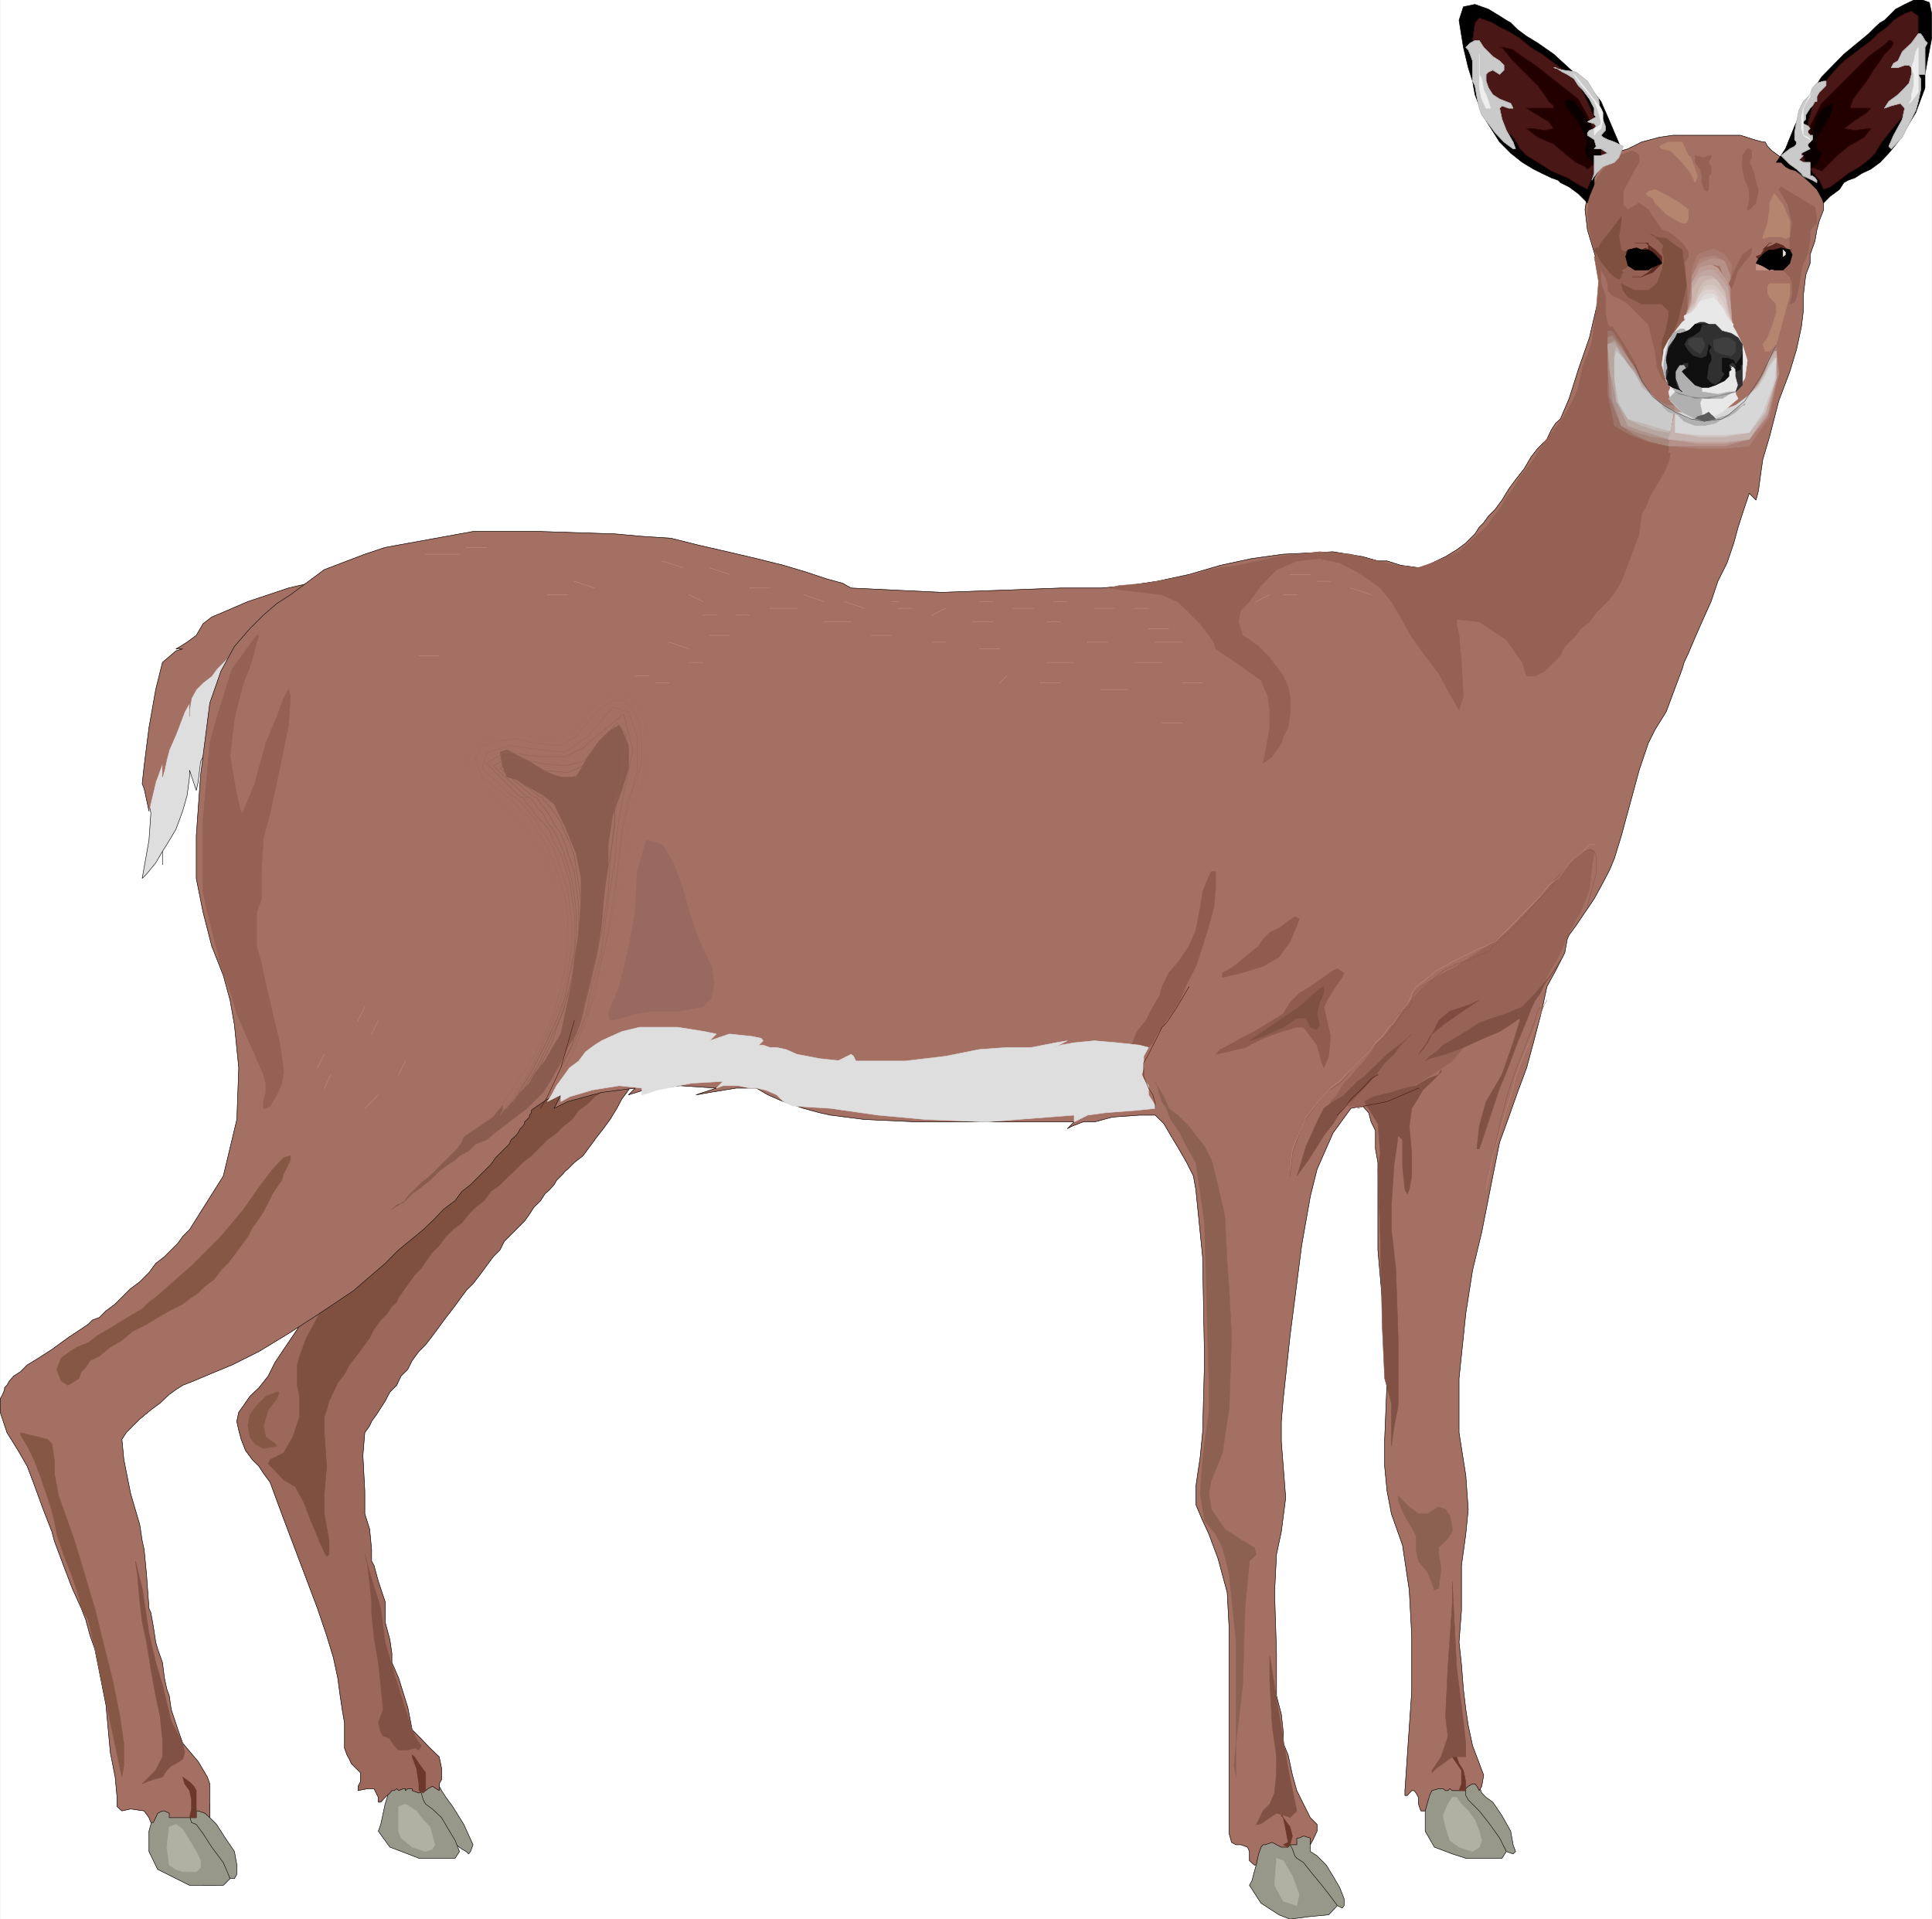 <svg width="3987.033" height="3960.702" viewBox="0 0 2990.275 2970.527" xmlns="http://www.w3.org/2000/svg"><rect x="0" y="0" width="2990.275" height="2970.527" fill="#808080" stroke="none"/><defs><clipPath id="a"><path d="M0 1.078h2990V2972H0Zm0 0"/></clipPath><clipPath id="b"><path d="M0 1.078h2989.55v2970.168H0Zm0 0"/></clipPath><clipPath id="c"><path d="M2748 1.078h242V316h-242zm0 0"/></clipPath><clipPath id="d"><path d="M2748 1.078h243V316h-243zm0 0"/></clipPath></defs><g clip-path="url(#a)" transform="translate(.362 -1.078)"><path style="fill:#fff;fill-opacity:1;fill-rule:nonzero;stroke:none" d="M0 2971.246h2989.55V1.078H0Zm0 0"/></g><g clip-path="url(#b)" transform="translate(.362 -1.078)"><path style="fill:#fff;fill-opacity:1;fill-rule:evenodd;stroke:#fff;stroke-width:.14;stroke-linecap:square;stroke-linejoin:bevel;stroke-miterlimit:10;stroke-opacity:1" d="M0 .5h578.25V575H0Zm0 0" transform="matrix(5.17 0 0 -5.17 0 2973.83)"/></g><path style="fill:#97978a;fill-opacity:1;fill-rule:evenodd;stroke:#97978a;stroke-width:.14;stroke-linecap:square;stroke-linejoin:bevel;stroke-miterlimit:10;stroke-opacity:1" d="M131.41 41v-.72l.72-1.3 1.3-2.03 2.03-2.75 3.32-5.35 2.75-6.07-.73-2.03-.57-.72-.73.72-1.3.73-2.74 2.02-2.75 1.88-3.33 2.75-2.74 3.33-2.03 3.47-.58 3.32 1.31 2.75 4.77 3.33 1.3-1.3zm0 0" transform="matrix(5.17 0 0 -5.17 .362 2972.752)"/><path style="fill:none;stroke:#000;stroke-width:.14;stroke-linecap:square;stroke-linejoin:bevel;stroke-miterlimit:10;stroke-opacity:1" d="M131.41 41v-.72l.72-1.3 1.3-2.03 2.03-2.75 3.32-5.35 2.75-6.07-.73-2.03-.57-.72-.73.72-1.3.73-2.74 2.02-2.75 1.88-3.33 2.75-2.74 3.33-2.03 3.47-.58 3.32 1.31 2.75 4.77 3.33 1.3-1.3zm0 0" transform="matrix(5.17 0 0 -5.17 .362 2972.752)"/><path style="fill:#97978a;fill-opacity:1;fill-rule:evenodd;stroke:#97978a;stroke-width:.14;stroke-linecap:square;stroke-linejoin:bevel;stroke-miterlimit:10;stroke-opacity:1" d="m125.34 38.98.72-.73.58-2.02.72-1.3 2.02-1.45 2.75-2.6 2.02-3.47 2.03-3.33 1.3-3.33-1.3-2.02h-10.84l-3.33 1.3-5.35 2.03-3.47 4.77.73 2.02.72 3.33.58 2.75 1.44 4.63 2.03 2.02h2.02l2.6-.58 1.3-1.44zm0 0" transform="matrix(5.17 0 0 -5.17 .362 2972.752)"/><path style="fill:none;stroke:#000;stroke-width:.14;stroke-linecap:square;stroke-linejoin:bevel;stroke-miterlimit:10;stroke-opacity:1" d="m125.34 38.98.72-.73.58-2.02.72-1.3 2.02-1.45 2.75-2.6 2.02-3.47 2.03-3.33 1.3-3.33-1.3-2.02h-10.84l-3.33 1.3-5.35 2.03-3.47 4.77.73 2.02.72 3.33.58 2.75 1.44 4.63 2.03 2.02h2.02l2.6-.58 1.3-1.44zm0 0" transform="matrix(5.17 0 0 -5.17 .362 2972.752)"/><path style="fill:#9c685c;fill-opacity:1;fill-rule:evenodd;stroke:#9c685c;stroke-width:.14;stroke-linecap:square;stroke-linejoin:bevel;stroke-miterlimit:10;stroke-opacity:1" d="m94.98 93.51 2.74-8.1 2.03-6.66 1.3-6.07.72-5.35.72-4.78.58-3.32v-7.52l.73-2.03.72-1.3.58-1.3 2.74-2.75v-2.75l-.72-1.3v-1.3l2.75.58h2.02l1.3-2.61v-1.44h.73l1.3 1.44 1.44 1.3.58.73h.72l.73.58.57-.58 1.45.58h.58v-.58l.72.58h1.3v-.58l2.03-.73 1.3.73h.72l.72.58 1.3.72 2.03-1.3V41l.72 1.3v3.33l-.72 3.47-2.75 2.61-2.6 2.74-2.75 2.75-1.3 6.66-2.75 8.82-2.02 4.63v2.74l-.58 4.05-1.44 5.36v6.07l-2.03 6.08-1.3 4.77-.72 1.3v3.47l-.58 6.08-1.45 4.62v6.8l-.57 10.71.57 6.79 1.45 2.03.58 1.3 1.44 2.02 1.31 2.03 1.3 2.02 1.44 2.75 2.03 2.03 1.3 2.75 2.02 2.02 1.3 2.6 2.03 2.75 2.02 2.03 2.02 2.6 2.03 2.75 2.02 2.75 2.03 2.6 2.02 2.75 2.02 2.75 2.03 2.02 2.02 2.6 2.02 2.75 2.03 2.75 2.02 2.03 1.3 2.6 2.03 2.02 2.02 2.03 2.02 2.02 1.45 2.03 1.3 2.02 2.03 2.03 1.3 2.02 1.44 1.31 1.3 1.44.73 1.3 1.3 1.31.72.72.58.72.72.58 2.02 2.03 2.61 2.02 2.02 2.75 2.02 2.75 2.03 2.6 2.02 2.75 2.03 3.32 1.44 2.75 2.03 2.75 1.3 2.6 1.3 2.03 1.44 2.02.58 2.03.72 1.45.73.57-1.45.73h-6.65l-2.74-.73-2.75-.57-2.6-1.45-2.75-1.3-3.33-1.3-2.74-1.45-3.33-2.03-3.32-2.02-2.75-2.03-3.32-2.02-3.47-2.6-3.33-2.03-3.32-2.75-3.47-2.75-3.33-2.6-3.32-2.75-2.75-2.74-3.32-2.61-3.47-2.75-2.61-2.74-2.74-2.61-3.33-2.75-2.74-2.6-2.03-2.75-2.6-2.02-2.02-2.03-2.03-2.75-2.02-2.02-2.03-1.3-1.44-2.03-1.3-1.3-.72-1.45-1.31-1.3v-.72l-.72-.58-.58-2.02-2.02-2.75-2.02-3.33-2.03-3.47-2.75-4.05-2.74-4.05-2.6-3.9-2.03-4.05-2.74-3.48-2.75-2.6-1.88-2.75-1.45-2.02-.57-2.75.57-2.6.73-2.75 1.3-3.33 2.02-2.75 2.03-2.02 1.3-2.03 2.02-2.74 3.47-9.41zm0 0" transform="matrix(5.17 0 0 -5.17 .362 2972.752)"/><path style="fill:none;stroke:#000;stroke-width:.14;stroke-linecap:square;stroke-linejoin:bevel;stroke-miterlimit:10;stroke-opacity:1" d="m94.98 93.51 2.74-8.1 2.03-6.66 1.3-6.07.72-5.35.72-4.78.58-3.32v-7.52l.73-2.03.72-1.3.58-1.3 2.74-2.75v-2.75l-.72-1.3v-1.3l2.75.58h2.02l1.3-2.61v-1.44h.73l1.3 1.44 1.44 1.3.58.73h.72l.73.58.57-.58 1.45.58h.58v-.58l.72.58h1.3v-.58l2.03-.73 1.3.73h.72l.72.58 1.3.72 2.03-1.3V41l.72 1.3v3.33l-.72 3.47-2.75 2.61-2.6 2.74-2.75 2.75-1.3 6.66-2.75 8.82-2.02 4.63v2.74l-.58 4.05-1.44 5.36v6.07l-2.03 6.08-1.3 4.77-.72 1.3v3.47l-.58 6.08-1.45 4.62v6.8l-.57 10.71.57 6.79 1.45 2.03.58 1.3 1.44 2.02 1.31 2.03 1.3 2.02 1.44 2.75 2.03 2.03 1.3 2.75 2.02 2.02 1.3 2.6 2.03 2.75 2.02 2.03 2.02 2.6 2.03 2.75 2.02 2.75 2.03 2.6 2.02 2.75 2.02 2.75 2.03 2.02 2.02 2.6 2.02 2.75 2.03 2.75 2.02 2.03 1.3 2.6 2.03 2.02 2.02 2.03 2.02 2.02 1.45 2.03 1.3 2.02 2.03 2.03 1.3 2.02 1.44 1.31 1.3 1.44.73 1.3 1.3 1.31.72.72.58.72.72.58 2.02 2.03 2.61 2.02 2.02 2.75 2.02 2.75 2.03 2.6 2.02 2.75 2.03 3.32 1.44 2.75 2.03 2.75 1.3 2.6 1.3 2.03 1.44 2.02.58 2.03.72 1.45.73.57-1.45.73h-6.65l-2.74-.73-2.75-.57-2.6-1.45-2.75-1.3-3.33-1.3-2.74-1.45-3.33-2.03-3.32-2.02-2.75-2.03-3.32-2.02-3.47-2.6-3.33-2.03-3.32-2.75-3.47-2.75-3.33-2.6-3.32-2.75-2.75-2.74-3.32-2.61-3.47-2.75-2.61-2.74-2.74-2.61-3.33-2.75-2.74-2.6-2.03-2.75-2.6-2.02-2.02-2.03-2.03-2.75-2.02-2.02-2.03-1.3-1.44-2.03-1.3-1.3-.72-1.45-1.31-1.3v-.72l-.72-.58-.58-2.02-2.02-2.75-2.02-3.33-2.03-3.47-2.75-4.05-2.74-4.05-2.6-3.9-2.03-4.05-2.74-3.48-2.75-2.6-1.88-2.75-1.45-2.02-.57-2.75.57-2.6.73-2.75 1.3-3.33 2.02-2.75 2.03-2.02 1.3-2.03 2.02-2.74 3.47-9.41zm0 0" transform="matrix(5.17 0 0 -5.17 .362 2972.752)"/><path style="fill:#7f4f3f;fill-opacity:1;fill-rule:evenodd;stroke:#7f4f3f;stroke-width:.14;stroke-linecap:square;stroke-linejoin:bevel;stroke-miterlimit:10;stroke-opacity:1" d="m190.1 257.38-2.02-1.3-1.45-2.03-2.02-2.02L182 250l-2.02-2.02-2.02-1.3-2.03-2.03-2.74-2.02-2.03-2.75-2.6-2.03-2.02-2.02-2.75-2.03-4.77-4.77-2.6-2.02-2.03-2.03-2.74-2.6-2.03-2.03-2.74-2.02-2.03-2.75-2.6-2.03-2.02-2.02-2.03-2.6-2.74-2.03-2.03-2.02-2.02-2.75-2.03-2.03-2.02-2.75-1.3-2.02-2.03-2.03-1.44-2.02-1.88-2.6-1.45-2.03-.57-1.44-1.45-1.31-1.3-2.02-2.02-2.03-2.03-2.74-1.3-2.61-2.02-2.75-2.03-2.74-2.02-2.61-1.45-2.75-2.02-2.6-1.3-2.75-1.3-2.75-.73-2.6-.72-2.02v-4.78l.72-10.12-.72-8.1v-6.08l1.45-8.1v-4.04l-.73-.58-.72 1.3-1.3 2.75-1.3 3.32-1.45 3.33-2.02 5.35-2.6 4.77-3.47 2.03-2.6 2.75-2.03 2.02.58 1.3 4.05 2.03 2.74 4.77 2.03 6.08V157l-.72 3.33v6.07l.72 2.61 2.02 5.49 3.33 6.08 1.44 3.32 1.3 4.78 2.03 6.07 2.02 7.38 2.03 8.1 2.02 8.68 2.02 8.1 2.03 7.52 1.3 6.65 1.44 5.5.58 3.32v1.3zm0 0" transform="matrix(5.17 0 0 -5.17 .362 2972.752)"/><path style="fill:#dedede;fill-opacity:1;fill-rule:evenodd;stroke:#dedede;stroke-width:.14;stroke-linecap:square;stroke-linejoin:bevel;stroke-miterlimit:10;stroke-opacity:1" d="m90.93 398.98-4.63-2.61-7.51-3.47-7.95-4.05-3.47-2.02-2.61-2.03-2.74-2.6-2.75-2.03-2.02-2.74-2.03-2.03-1.3-2.75-2.02-2.02-1.3-2.03-3.47-11.42-2.03-15.48-.57-7.37.57-2.75-.57-8.1-2.03-11.43 1.3 1.3 2.75 3.33 2.02 3.47v-4.05 4.05l1.3 2.03 2.75 4.62 2.02 5.5 1.31 4.63.72 5.49v2.03l2.02-6.07.58 2.6.72 6.07 2.75 5.5.58.58 1.44 2.02 1.31 1.45 2.02 2.6 1.3 2.75 2.02 3.33 2.03 2.75 2.02 4.05 2.03 3.32 2.02 3.33 2.02 3.47 2.03 3.33 2.02 3.32 1.3 2.75 1.45 2.75 1.3 2.02.72 1.31zm0 0" transform="matrix(5.17 0 0 -5.17 .362 2972.752)"/><path style="fill:none;stroke:#000;stroke-width:.14;stroke-linecap:square;stroke-linejoin:bevel;stroke-miterlimit:10;stroke-opacity:1" d="m90.93 398.98-4.63-2.61-7.51-3.47-7.95-4.05-3.47-2.02-2.61-2.03-2.74-2.6-2.75-2.03-2.02-2.74-2.03-2.03-1.3-2.75-2.02-2.02-1.3-2.03-3.47-11.42-2.03-15.48-.57-7.37.57-2.75-.57-8.1-2.03-11.43 1.3 1.3 2.75 3.33 2.02 3.47v-4.05 4.05l1.3 2.03 2.75 4.62 2.02 5.5 1.31 4.63.72 5.49v2.03l2.02-6.07.58 2.6.72 6.07 2.75 5.5.58.58 1.44 2.02 1.31 1.45 2.02 2.6 1.3 2.75 2.02 3.33 2.03 2.75 2.02 4.05 2.03 3.32 2.02 3.33 2.02 3.47 2.03 3.33 2.02 3.32 1.3 2.75 1.45 2.75 1.3 2.02.72 1.31zm0 0" transform="matrix(5.17 0 0 -5.17 .362 2972.752)"/><path style="fill:#a37063;fill-opacity:1;fill-rule:evenodd;stroke:#a37063;stroke-width:.14;stroke-linecap:square;stroke-linejoin:bevel;stroke-miterlimit:10;stroke-opacity:1" d="m94.98 401-8.68-2.02-12.14-4.05-9.4-4.05-1.44-.58-2.6-2.03-2.03-3.47-2.74-2.02-2.03-1.3-1.3-.73h2.02l-2.02-.58-4.05-3.47-2.02-8.1-2.02-11.42-1.45-11.43-.58-5.35.58-1.45.72-3.32.73-3.33.57 2.6 1.45 6.08 2.02 5.49v-4.05l.58 2.03.72 3.33.73 2.74 2.02 4.63 2.6 6.8 1.45 2.6v-4.05 2.03l.58 3.47 1.44 2.6 2.03 2.03 2.6 2.02 1.44 2.03 2.03 2.02 2.02 2.03 2.6 2.02 2.75 2.03 2.02 1.44.58.58zm0 0" transform="matrix(5.17 0 0 -5.17 .362 2972.752)"/><path style="fill:none;stroke:#000;stroke-width:.14;stroke-linecap:square;stroke-linejoin:bevel;stroke-miterlimit:10;stroke-opacity:1" d="m94.98 401-8.68-2.02-12.14-4.05-9.4-4.05-1.44-.58-2.6-2.03-2.03-3.47-2.74-2.02-2.03-1.3-1.3-.73h2.02l-2.02-.58-4.05-3.47-2.02-8.1-2.02-11.42-1.45-11.43-.58-5.35.58-1.45.72-3.32.73-3.33v-.14" transform="matrix(5.17 0 0 -5.17 .362 2972.752)"/><path style="fill:#97978a;fill-opacity:1;fill-rule:evenodd;stroke:#97978a;stroke-width:.14;stroke-linecap:square;stroke-linejoin:bevel;stroke-miterlimit:10;stroke-opacity:1" d="M442.79 41v-.72l.73-2.03 1.3-1.3 2.02-1.44 2.75-4.05 2.6-4.63.72-4.05.73-2.03-.73-.72-2.02.72-.72 1.31-2.6 1.44-4.05 3.33-3.47 3.33-2.6 3.32-1.45 4.05.72 3.47 4.77 3.33 1.3-2.03zm0 0" transform="matrix(5.17 0 0 -5.17 .362 2972.752)"/><path style="fill:none;stroke:#000;stroke-width:.14;stroke-linecap:square;stroke-linejoin:bevel;stroke-miterlimit:10;stroke-opacity:1" d="M442.79 41v-.72l.73-2.03 1.3-1.3 2.02-1.44 2.75-4.05 2.6-4.63.72-4.05.73-2.03-.73-.72-2.02.72-.72 1.31-2.6 1.44-4.05 3.33-3.47 3.33-2.6 3.32-1.45 4.05.72 3.47 4.77 3.33 1.3-2.03zm0 0" transform="matrix(5.17 0 0 -5.17 .362 2972.752)"/><path style="fill:#97978a;fill-opacity:1;fill-rule:evenodd;stroke:#97978a;stroke-width:.14;stroke-linecap:square;stroke-linejoin:bevel;stroke-miterlimit:10;stroke-opacity:1" d="M438.75 38.98v-1.45l.72-1.3 1.3-1.3 2.02-2.03 2.75-3.47 3.33-4.63 2.02-4.05-1.3-2.02h-10.84l-4.05 1.3-5.35 2.03-2.75 4.77v8.1l1.31 4.05 1.44 2.02 2.6.58 2.03-.58 2.74-.72 1.3-.72zm0 0" transform="matrix(5.17 0 0 -5.17 .362 2972.752)"/><path style="fill:none;stroke:#000;stroke-width:.14;stroke-linecap:square;stroke-linejoin:bevel;stroke-miterlimit:10;stroke-opacity:1" d="M438.75 38.98v-1.45l.72-1.3 1.3-1.3 2.02-2.03 2.75-3.47 3.33-4.63 2.02-4.05-1.3-2.02h-10.84l-4.05 1.3-5.35 2.03-2.75 4.77v8.1l1.31 4.05 1.44 2.02 2.6.58 2.03-.58 2.74-.72 1.3-.72zm0 0" transform="matrix(5.17 0 0 -5.17 .362 2972.752)"/><path style="fill:#97978a;fill-opacity:1;fill-rule:evenodd;stroke:#97978a;stroke-width:.14;stroke-linecap:square;stroke-linejoin:bevel;stroke-miterlimit:10;stroke-opacity:1" d="M62.74 32.9v-2.02l2.02-2.03 2.61-4.05 2.74-4.05.73-4.05v-2.74l-.73-1.31h-1.3l-.72 1.31-2.02 1.44-3.33 2.61-2.75 2.74-2.74 3.33-1.3 2.75-.73 3.33 1.45 2.74 4.05 4.05 2.02-2.02zm0 0" transform="matrix(5.17 0 0 -5.17 .362 2972.752)"/><path style="fill:none;stroke:#000;stroke-width:.14;stroke-linecap:square;stroke-linejoin:bevel;stroke-miterlimit:10;stroke-opacity:1" d="M62.74 32.9v-2.02l2.02-2.03 2.61-4.05 2.74-4.05.73-4.05v-2.74l-.73-1.31h-1.3l-.72 1.31-2.02 1.44-3.33 2.61-2.75 2.74-2.74 3.33-1.3 2.75-.73 3.33 1.45 2.74 4.05 4.05 2.02-2.02zm0 0" transform="matrix(5.17 0 0 -5.17 .362 2972.752)"/><path style="fill:#97978a;fill-opacity:1;fill-rule:evenodd;stroke:#97978a;stroke-width:.14;stroke-linecap:square;stroke-linejoin:bevel;stroke-miterlimit:10;stroke-opacity:1" d="M56.67 32.9v-1.44l.58-2.03 1.44-.58 2.03-2.74 2.6-4.05 3.47-4.63 2.02-4.78-2.02-2.02H56.67l-4.05 2.02-5.49 2.75-2.6 5.35v6.08l1.3 4.63 2.02 2.02 2.75 1.45h2.02l2.02-.73 1.31-.72zm0 0" transform="matrix(5.17 0 0 -5.17 .362 2972.752)"/><path style="fill:none;stroke:#000;stroke-width:.14;stroke-linecap:square;stroke-linejoin:bevel;stroke-miterlimit:10;stroke-opacity:1" d="M56.67 32.9v-1.44l.58-2.03 1.44-.58 2.03-2.74 2.6-4.05 3.47-4.63 2.02-4.78-2.02-2.02H56.67l-4.05 2.02-5.49 2.75-2.6 5.35v6.08l1.3 4.63 2.02 2.02 2.75 1.45h2.02l2.02-.73 1.31-.72zm0 0" transform="matrix(5.17 0 0 -5.17 .362 2972.752)"/><path style="fill:#97978a;fill-opacity:1;fill-rule:evenodd;stroke:#97978a;stroke-width:.14;stroke-linecap:square;stroke-linejoin:bevel;stroke-miterlimit:10;stroke-opacity:1" d="M392.2 22.78v-2.03l2.02-1.3 2.75-2.75 2.02-3.32 2.03-3.47 1.3-3.33V4.55l-.58-.72-1.45.72-2.02 1.31-3.33 2.02-4.04 3.47-4.05 3.33-1.3 4.05.58 4.05 4.04 4.05 2.03-2.03zm0 0" transform="matrix(5.17 0 0 -5.17 .362 2972.752)"/><path style="fill:none;stroke:#000;stroke-width:.14;stroke-linecap:square;stroke-linejoin:bevel;stroke-miterlimit:10;stroke-opacity:1" d="M392.2 22.78v-2.03l2.02-1.3 2.75-2.75 2.02-3.32 2.03-3.47 1.3-3.33V4.55l-.58-.72-1.45.72-2.02 1.31-3.33 2.02-4.04 3.47-4.05 3.33-1.3 4.05.58 4.05 4.04 4.05 2.03-2.03zm0 0" transform="matrix(5.17 0 0 -5.17 .362 2972.752)"/><path style="fill:#97978a;fill-opacity:1;fill-rule:evenodd;stroke:#97978a;stroke-width:.14;stroke-linecap:square;stroke-linejoin:bevel;stroke-miterlimit:10;stroke-opacity:1" d="m386.13 22.78.72-1.3.72-2.03.58-.72 2.02-1.3 2.75-3.47 2.75-3.33 2.6-3.33 2.02-2.75-2.6-2.74-6.07-.58-5.49-.73-3.33 1.31-5.35 3.47-3.47 5.35.73 1.3.72 2.75.58 2.02.72 4.78 2.02 2.6 2.75.72 2.02-.72 2.03-.58zm0 0" transform="matrix(5.17 0 0 -5.17 .362 2972.752)"/><path style="fill:none;stroke:#000;stroke-width:.14;stroke-linecap:square;stroke-linejoin:bevel;stroke-miterlimit:10;stroke-opacity:1" d="m386.13 22.78.72-1.3.72-2.03.58-.72 2.02-1.3 2.75-3.47 2.75-3.33 2.6-3.33 2.02-2.75-2.6-2.74-6.07-.58-5.49-.73-3.33 1.31-5.35 3.47-3.47 5.35.73 1.3.72 2.75.58 2.02.72 4.78 2.02 2.6 2.75.72 2.02-.72 2.03-.58zm0 0" transform="matrix(5.17 0 0 -5.17 .362 2972.752)"/><path style="fill:#a37063;fill-opacity:1;fill-rule:evenodd;stroke:#a37063;stroke-width:.14;stroke-linecap:square;stroke-linejoin:bevel;stroke-miterlimit:10;stroke-opacity:1" d="m24.29 93.51 1.3-3.33 1.3-4.77 1.44-4.05 3.33-16.78 1.3-14.18 1.45-7.37.57-6.08V34.2l1.45-1.3 2.6.58 4.05-.58 1.45-2.02.57-1.45h.73l.72 1.45.58 1.3 1.44.72h.58l1.45-.72v-1.3h8.09v2.02h.58l2.02-.72 1.45-1.3V41l-.72 2.03-2.75 4.63-4.63 5.49-1.44 4.05-2.02 6.08-.58 4.05-.73 2.02-.72 3.33-.58 4.63-.72 2.02-.72 2.03-.58 2.02-.72 4.77-.73 4.05-.57 1.31-.73 10.12-.72 7.52-.58 2.6-.72 4.78-2.75 9.4-2.02 10.12-.58 6.08 1.3 2.02 2.02 2.03 2.03 2.02 3.32 2.75 2.75 2.03 2.75 2.6 2.02 1.45 2.02 1.3 3.33 1.3 4.77 2.02 6.65 2.75 8.1 4.05 8.81 5.35 9.4 6.08 10.12 6.8 9.4 8.1 4.04 4.05 4.05 3.32 3.33 2.75 3.47 3.33 2.6 2.75 3.47 2.6 2.02 2.75 2.6 2.02 2.03 2.03 2.02 2.02 2.03 2.03 1.44 2.02 1.3 1.3 2.75 2.75.58 1.3 1.44 1.3.58.73.72 1.3.73.72.57.73v.57l.73.73.72.72v.58l.58.72v.73l.72.57 4.05 2.75 2.75 1.3h1.3l-2.03-4.05 4.05 2.03 10.12 2.75 10.12 1.3-2.02-2.03 4.62 1.45 10.84 1.3 10.85-.72-6.08-2.03 4.05.73 7.95 1.3h6.07l3.47-2.03 4.63-2.02 6.07-2.03 4.77-1.3 3.33-.72 10.12-1.3 16.19-.73h46.55l-2.03-2.02 1.3.72 3.33 1.3h3.47l5.35 1.45 8.09.58h4.77l.58-.58 2.03-2.02 2.02-3.48 2.02-3.32 2.75-4.77 2.02-4.05.73-4.05 2.02-20.11.58-31.1-.58-21.55-.72-7.37-.72-4.78-.58-4.05v-5.35l2.02-4.77 1.88-4.05 2.75-7.38 2.74-10.12.58-10.85V26.11l.72-2.61 1.31-.72h1.44l2.02-.72.58-1.31v-2.74l1.45-1.31h.58l.72 3.33.72 2.03.58.72h.72l2.03.72 1.3-.72 1.44-.72h2.03l.58.72h2.02v2.02h.72l1.3.58 2.03-.58v-2.02l.72 1.3 1.3 2.75v2.02l-2.02 2.03-2.03 4.05-2.02 4.05-1.3 4.63-1.3 6.07-1.45 3.47v3.33l-.58 5.35-1.44 5.5v12.72l-.58 18.23.58 11.43 1.44 6.79 1.31 10.13-.73 9.4-.58 7.38v6.07l.58 6.8 2.03 18.8 3.47 27.05 2.6 14.75 2.02 8.1 4.77 10.85 5.35 7.37 3.47.73 1.88-2.03.72-2.75 1.3-2.6v-5.5l.73-4.04v-26.18l1.3-14.9 1.44-24.3-.72-17.5v-8.1l.72-7.38 1.3-6.8 3.33-9.4L421.83 99l.73-13.59V68.63l-1.3-18.95-.73-10.7v-1.45h.73l1.3 1.45h.72l.58-.73.72-1.3v-2.02l.72-2.03h1.3l.73 2.61.58 2.02.72 1.45 2.02.58h1.3l.73-.58h.72l.58.58.72-.58h4.05v.58l.72.72 1.3.72h.72l.58-.72.72-1.3.73 1.3.58 3.33-1.31 3.47-2.02 5.35-1.3 6.07-.72 4.78-.73 6.07-.57 7.38-.73 6.65.73 9.55v13.45l1.3 9.4.72 7.38-.72 10.12-2.03 12.87v16.2l2.03 19.53 2.02 12.87 2.75 11.43 3.32 16.78 2.03 10.12 2.02 5.5 3.33 9.4 2.74 7.37 2.03 7.52 2.6 9.98 1.44 6.8 2.61 4.78 2.74 5.35.73 4.05.57 1.3 2.03 2.75 2.74 4.05 2.75 4.05 2.6 4.77 2.03 3.9 1.44 3.48 2.03 6.65 2.6 9.55 2.75 10.12 2.74 8.1 2.03 4.05 3.32 5.35 2.75 7.38 2.02 5.35.58 2.02 1.3 2.75 2.02 4.77 2.03 4.63 2.74 6.08 2.03 6.07 2.75 5.5 2.02 5.93 1.3 4.77 1.3 4.05 2.03 6.08 2.02-2.03.72 2.75.72 5.35.58 4.05 2.03 6.8 2.74 10.7 3.33 8.82 2.02 6.66 1.45 6.8.58 4.77v4.63l.72 6.07 1.3 3.47v2.61l1.45 4.05.57 3.32.73 2.75 1.3 3.33v4.05l-4.05 4.05-3.32 2.75-3.33 2.74-2.02 2.03-2.75 2.02-1.3 1.31-.72 1.3h-.73l-2.6.72-4.05 1.3h-20.24l-4.04-.58-5.35-1.44-4.05-2.03-2.02-.58-2.03-1.44-2.02-1.3-2.03-2.03-2.02-3.33-2.02-4.77-.73-4.77.73-6.08 2.6-8.68.72-4.04.72-5.36-1.44-5.49-2.02-8.68-3.33-9.55-2.75-8.67-2.6-6.08-1.44-1.3-1.31-2.03-1.3-2.74-2.74-2.75-2.03-2.61-2.02-3.47-2.6-3.32-2.03-2.75-2.02-3.33-2.02-2.75-2.03-2.02-1.44-2.03-1.31-1.3-1.3-2.02-2.74-2.75-2.75-2.03-3.32-2.02-2.75-1.3-2.6-1.3-2.75-.73-5.35.73-4.05 1.3h-2.74l-4.63 1.3-8.82 1.45-14.89-.73-9.39-1.3-9.4-2.02-9.4-2.75-9.54-2.03-8.67-1.3-8.1-.72h-12.14l-15.47-.58-20.24-.72-27.03 1.3-2.6 1.44-4.77 1.31-6.08 2.02-6.79 2.03-8.1 2.02-8.67 2.03-8.82 2.02-8.09 2.03-8.68.57-8.09.73-22.26.72h-20.24l-26.31-4.77-6.08-2.03L97 404.47l-10.12-7.52-4.05-2.6-4.04-3.47-4.05-4.05-4.63-5.35-4.04-7.38-3.33-9.55L59.99 343l-1.3-18.22v-12.73l2.03-10.12 2.6-10.13 3.47-8.82 2.02-7.38 1.3-7.37 1.3-12.88-.57-15.47-4.05-16.92-10.12-16.06-.72-.72-1.31-1.3-1.44-2.03-2.02-2.02-2.03-2.03-2.6-2.02-2.02-2.75-2.75-2.75-2.75-2.03-4.62-4.62-2.75-2.03-2.02-2.02-2.03-.73-1.3-1.3-6.07-4.05-4.77-3.47-4.05-2.6-3.32-2.03-2.03-2.02-2.02-1.3-1.3-1.45-.73-1.3-.72-.73v-.57l-.58-1.45-.72-1.3v-4.05l2.02-6.08 3.33-5.35 2.75-4.77 2.02-5.35 2.75-7.52 2.6-6.66.72-2.75 2.75-7.37 2.6-6.8zm0 0" transform="matrix(5.17 0 0 -5.17 .362 2972.752)"/><path style="fill:none;stroke:#000;stroke-width:.14;stroke-linecap:square;stroke-linejoin:bevel;stroke-miterlimit:10;stroke-opacity:1" d="m24.29 93.51 1.3-3.33 1.3-4.77 1.44-4.05 3.33-16.78 1.3-14.18 1.45-7.37.57-6.08V34.2l1.45-1.3 2.6.58 4.05-.58 1.45-2.02.57-1.45h.73l.72 1.45.58 1.3 1.44.72h.58l1.45-.72v-1.3h8.09v2.02h.58l2.02-.72 1.45-1.3V41l-.72 2.03-2.75 4.63-4.63 5.49-1.44 4.05-2.02 6.08-.58 4.05-.73 2.02-.72 3.33-.58 4.63-.72 2.02-.72 2.03-.58 2.02-.72 4.77-.73 4.05-.57 1.31-.73 10.12-.72 7.52-.58 2.6-.72 4.78-2.75 9.4-2.02 10.12-.58 6.08 1.3 2.02 2.02 2.03 2.03 2.02 3.32 2.75 2.75 2.03 2.75 2.6 2.02 1.45 2.02 1.3 3.33 1.3 4.77 2.02 6.65 2.75 8.1 4.05 8.81 5.35 9.4 6.08 10.12 6.8 9.4 8.1 4.04 4.05 4.05 3.32 3.33 2.75 3.47 3.33 2.6 2.75 3.47 2.6 2.02 2.75 2.6 2.02 2.03 2.03 2.02 2.02 2.03 2.03 1.44 2.02 1.3 1.3 2.75 2.75.58 1.3 1.44 1.3.58.73.72 1.3.73.72.57.73v.57l.73.73.72.72v.58l.58.72v.73l.72.57 4.05 2.75 2.75 1.3h1.3l-2.03-4.05 4.05 2.03 10.12 2.75 10.12 1.3-2.02-2.03 4.62 1.45 10.84 1.3 10.85-.72-6.08-2.03 4.05.73 7.95 1.3h6.07l3.47-2.03 4.63-2.02 6.07-2.03 4.77-1.3 3.33-.72 10.12-1.3 16.19-.73h46.55l-2.03-2.02 1.3.72 3.33 1.3h3.47l5.35 1.45 8.09.58h4.77l.58-.58 2.03-2.02 2.02-3.48 2.02-3.32 2.75-4.77 2.02-4.05.73-4.05 2.02-20.11.58-31.1-.58-21.55-.72-7.37-.72-4.78-.58-4.05v-5.35l2.02-4.77 1.88-4.05 2.75-7.38 2.74-10.12.58-10.85V26.11l.72-2.61 1.31-.72h1.44l2.02-.72.58-1.31v-2.74l1.45-1.31h.58l.72 3.33.72 2.03.58.72h.72l2.03.72 1.3-.72 1.44-.72h2.03l.58.72h2.02v2.02h.72l1.3.58 2.03-.58v-2.02l.72 1.3 1.3 2.75v2.02l-2.02 2.03-2.03 4.05-2.02 4.05-1.3 4.63-1.3 6.07-1.45 3.47v3.33l-.58 5.35-1.44 5.5v12.72l-.58 18.23.58 11.43 1.44 6.79 1.31 10.13-.73 9.4-.58 7.38v6.07l.58 6.8 2.03 18.8 3.47 27.05 2.6 14.75 2.02 8.1 4.77 10.85 5.35 7.37 3.47.73 1.88-2.03.72-2.75 1.3-2.6v-5.5l.73-4.04v-26.18l1.3-14.9 1.44-24.3-.72-17.5v-8.1l.72-7.38 1.3-6.8 3.33-9.4L421.83 99l.73-13.59V68.63l-1.3-18.95-.73-10.7v-1.45h.73l1.3 1.45h.72l.58-.73.72-1.3v-2.02l.72-2.03h1.3l.73 2.61.58 2.02.72 1.45 2.02.58h1.3l.73-.58h.72l.58.58.72-.58h4.05v.58l.72.72 1.3.72h.72l.58-.72.72-1.3.73 1.3.58 3.33-1.31 3.47-2.02 5.35-1.3 6.07-.72 4.78-.73 6.07-.57 7.38-.73 6.65.73 9.55v13.45l1.3 9.4.72 7.38-.72 10.12-2.03 12.87v16.2l2.03 19.53 2.02 12.87 2.75 11.43 3.32 16.78 2.03 10.12 2.02 5.5 3.33 9.4 2.74 7.37 2.03 7.52 2.6 9.98 1.44 6.8 2.61 4.78 2.74 5.35.73 4.05.57 1.3 2.03 2.75 2.74 4.05 2.75 4.05 2.6 4.77 2.03 3.9 1.44 3.48 2.03 6.65 2.6 9.55 2.75 10.12 2.74 8.1 2.03 4.05 3.32 5.35 2.75 7.38 2.02 5.35.58 2.02 1.3 2.75 2.02 4.77 2.03 4.63 2.74 6.08 2.03 6.07 2.75 5.5 2.02 5.93 1.3 4.77 1.3 4.05 2.03 6.08 2.02-2.03.72 2.75.72 5.35.58 4.05 2.03 6.8 2.74 10.7 3.33 8.82 2.02 6.66 1.45 6.8.58 4.77v4.63l.72 6.07 1.3 3.47v2.61l1.45 4.05.57 3.32.73 2.75 1.3 3.33v4.05l-4.05 4.05-3.32 2.75-3.33 2.74-2.02 2.03-2.75 2.02-1.3 1.31-.72 1.3h-.73l-2.6.72-4.05 1.3h-20.24l-4.04-.58-5.35-1.44-4.05-2.03-2.02-.58-2.03-1.44-2.02-1.3-2.03-2.03-2.02-3.33-2.02-4.77-.73-4.77.73-6.08 2.6-8.68.72-4.04.72-5.36-1.44-5.49-2.02-8.68-3.33-9.55-2.75-8.67-2.6-6.08-1.44-1.3-1.31-2.03-1.3-2.74-2.74-2.75-2.03-2.61-2.02-3.47-2.6-3.32-2.03-2.75-2.02-3.33-2.02-2.75-2.03-2.02-1.44-2.03-1.31-1.3-1.3-2.02-2.74-2.75-2.75-2.03-3.32-2.02-2.75-1.3-2.6-1.3-2.75-.73-5.35.73-4.05 1.3h-2.74l-4.63 1.3-8.82 1.45-14.89-.73-9.39-1.3-9.4-2.02-9.4-2.75-9.54-2.03-8.67-1.3-8.1-.72h-12.14l-15.47-.58-20.24-.72-27.03 1.3-2.6 1.44-4.77 1.31-6.08 2.02-6.79 2.03-8.1 2.02-8.67 2.03-8.82 2.02-8.09 2.03-8.68.57-8.09.73-22.26.72h-20.24l-26.31-4.77-6.08-2.03L97 404.47l-10.12-7.52-4.05-2.6-4.04-3.47-4.05-4.05-4.63-5.35-4.04-7.38-3.33-9.55L59.99 343l-1.3-18.22v-12.73l2.03-10.12 2.6-10.13 3.47-8.82 2.02-7.38 1.3-7.37 1.3-12.88-.57-15.47-4.05-16.92-10.12-16.06-.72-.72-1.31-1.3-1.44-2.03-2.02-2.02-2.03-2.03-2.6-2.02-2.02-2.75-2.75-2.75-2.75-2.03-4.62-4.62-2.75-2.03-2.02-2.02-2.03-.73-1.3-1.3-6.07-4.05-4.77-3.47-4.05-2.6-3.32-2.03-2.03-2.02-2.02-1.3-1.3-1.45-.73-1.3-.72-.73v-.57l-.58-1.45-.72-1.3v-4.05l2.02-6.08 3.33-5.35 2.75-4.77 2.02-5.35 2.75-7.52 2.6-6.66.72-2.75 2.75-7.37 2.6-6.8zm0 0" transform="matrix(5.17 0 0 -5.17 .362 2972.752)"/><path style="fill:#976357;fill-opacity:1;fill-rule:evenodd;stroke:#976357;stroke-width:.14;stroke-linecap:square;stroke-linejoin:bevel;stroke-miterlimit:10;stroke-opacity:1" d="m477.2 320.15-.72-4.77-.72-6.66-2.61-6.79-2.02-3.33-2.02-4.05-2.03-4.77-1.44-2.75-2.03-3.33-2.02-4.05-2.6-3.32-2.03-2.75-2.02-2.03-4.77-2.02-5.35-2.75-4.05-3.33-2.75-2.02-3.32-4.05-6.07-4.05-4.05-2.6-4.77-2.03-4.05-2.75-3.32-1.3-2.03-1.45-3.32.73h-4.05l-4.77-4.78-1.3-1.3v3.33l1.3 4.05 1.45 1.45 1.3 2.02 1.3 2.03 2.02 2.02 2.03 2.6 2.02 2.03 2.02 2.75 2.03 2.74 2.02 1.89 1.3 2.02 1.45 2.02 1.3 2.03v.72l3.32 3.33 3.47 4.05 3.33 2.75 3.32 2.02 4.05 2.03 4.05 2.75 4.05 2.6 4.04 2.75 2.75 2.02 1.3 1.3 1.45 1.45 2.02 2.02 1.88 2.03 2.02 2.02 2.03 2.61 2.02 2.02 2.03 2.75 2.02 2.03 2.02 2.02 2.03 2.03 1.44 1.3 1.3.72 1.31.58h.72zm0 0" transform="matrix(5.17 0 0 -5.17 .362 2972.752)"/><path style="fill:#946154;fill-opacity:1;fill-rule:evenodd;stroke:#946154;stroke-width:.14;stroke-linecap:square;stroke-linejoin:bevel;stroke-miterlimit:10;stroke-opacity:1" d="m533.72 516.28 1.45-2.61 1.3-5.49-.72-4.05v-5.93l-.58-1.45-1.45-1.3v-1.3l2.03-2.03.72-2.02v-3.47l-.72-2.61 1.44.58.58 1.45.73 3.33.72 4.77.58 2.02 1.44 3.33.58 4.05v2.6l.72.73 1.3 1.3v1.44l-.57 3.33-5.5 3.33-4.62 2.75-.73-.73zm-54.5-26.18 1.31-3.47v-5.35l.72-3.33 2.02-2.75 2.6-6.07 4.05-8.1 4.77-9.4 4.77-10.13.58-2.02-.58-2.75-1.44-3.33-2.03-3.33-2.02-3.47-1.3-3.32-1.3-2.03-.72-6.07-2.75-7.38-2.6-6.8-.73-1.3-1.3-2.02-1.44-2.03-2.03-2.02-2.02-2.03-2.02-2.75-2.61-2.02-1.44-2.03-2.03-2.02-1.3-1.3-.72-1.31-.58-1.44-2.02-2.03-2.75-2.6-2.75-1.45h-2.6l-1.3 4.05-4.77 6.8-8.1 5.35-6.79.73v-1.31l.72-3.47.73-8.1.57-10.12-1.3-4.05-2.74 4.77-3.33 6.08-4.05 5.35-2.02 2.75-2.75 4.05-2.6 4.77-2.75 4.63-3.32 4.05-2.75 2.02-4.04 2.75-5.35 2.75-6.08 1.3-6.79-.72-6.07-2.61-4.63-4.77-3.47-4.77-2.6-2.61-.72-3.47 1.3-4.05 2.02-1.3 2.75-2.02 2.75-2.75 2.6-3.33 2.02-2.75 1.45-3.32.58-2.75v-5.35l-.58-4.05-1.45-2.61-.58-2.02-2.74-4.05-2.75-2.03.72 3.33 1.3 7.38v5.35l-.57 4.05-2.03 4.77-7.51 5.35-6.08 4.05-.57 2.03-1.45 2.02-2.6 3.47-3.33 3.33-3.47 3.33-4.62 2.02-6.07.73-6.08.72-4.04.58 3.32.72 8.1.72 14.89 2.61 3.9 1.44 8.82 1.31 12.14 2.6 12.14 1.45 9.4-.73 4.77-1.3 8.68-2.02 6.79-.73 4.05 1.45 8.09 3.33 8.1 7.37 2.02 2.75 2.03 2.6 2.02 3.47 2.02 2.61 2.03 3.47 2.02 2.6 2.03 2.75 1.3 2.03 1.3 2.02.72 1.3.72.73 2.03 2.74 2.6 3.33 2.02 3.33 1.45 2.75 1.3 3.32 1.3 6.08 2.75 7.37 1.3 9.55.72 8.68-1.3 7.52h.58l1.44-1.45zm0 0" transform="matrix(5.17 0 0 -5.17 .362 2972.752)"/><path style="fill:#946154;fill-opacity:1;fill-rule:evenodd;stroke:#946154;stroke-width:.14;stroke-linecap:square;stroke-linejoin:bevel;stroke-miterlimit:10;stroke-opacity:1" d="m499.46 439.48-6.79 2.02-5.35 2.75-4.05 3.33-2.02 7.37-.72 8.1.72 8.1v4.77l1.3 1.31 2.75-4.05 2.02-3.33 2.02-3.47 2.61-6.08 3.47-4.62 1.3-.73 2.02-.58 2.75-.72zm0 0" transform="matrix(5.17 0 0 -5.17 .362 2972.752)"/><path style="fill:#a37063;fill-opacity:1;fill-rule:evenodd;stroke:#a37063;stroke-width:.14;stroke-linecap:square;stroke-linejoin:bevel;stroke-miterlimit:10;stroke-opacity:1" d="m501.49 453.65 5.92-1.3h6.8l5.35 1.3 3.47 2.6 2.6 3.47 2.02 4.05 2.03 3.33 2.02 3.33 1.45 1.44h.57l-.57-8.1-3.47-14.17-6.07-8.1-7.38-1.3-8.09-.72h-8.68zm0 0" transform="matrix(5.17 0 0 -5.17 .362 2972.752)"/><path style="fill:#9c7368;fill-opacity:1;fill-rule:evenodd;stroke:#9c7368;stroke-width:.14;stroke-linecap:square;stroke-linejoin:bevel;stroke-miterlimit:10;stroke-opacity:1" d="m483.27 447.58-2.02 9.4v18.94h1.3l2.75-4.05 2.02-4.05 2.02-2.74 2.61-4.78 3.47-4.62 1.3-.73 2.02-.58 2.75-.72-2.03-12.15-6.07 1.3-5.49 2.03zm0 0" transform="matrix(5.17 0 0 -5.17 .362 2972.752)"/><path style="fill:#a6857a;fill-opacity:1;fill-rule:evenodd;stroke:#a6857a;stroke-width:.14;stroke-linecap:square;stroke-linejoin:bevel;stroke-miterlimit:10;stroke-opacity:1" d="m485.3 447.58-3.47 8.67-.58 10.13v7.52l1.3.58 2.75-3.33 2.02-3.33 2.02-2.74 2.61-5.36 3.47-4.04 1.3-.73 2.02-1.3h2.75l-2.03-12.15-5.49 1.3-4.63 2.03zm0 0" transform="matrix(5.17 0 0 -5.17 .362 2972.752)"/><path style="fill:#ae948f;fill-opacity:1;fill-rule:evenodd;stroke:#ae948f;stroke-width:.14;stroke-linecap:square;stroke-linejoin:bevel;stroke-miterlimit:10;stroke-opacity:1" d="m485.3 447.58-2.75 8.1-.72 9.4-.58 6.79 2.02 1.31 2.03-2.75 2.02-2.61 2.02-3.47 2.61-4.63 3.47-4.04 1.3-1.31 2.02-1.44 2.75-1.3-2.03-8.1-4.77.72-4.77 1.3zm0 0" transform="matrix(5.17 0 0 -5.17 .362 2972.752)"/><path style="fill:#b8a6a1;fill-opacity:1;fill-rule:evenodd;stroke:#b8a6a1;stroke-width:.14;stroke-linecap:square;stroke-linejoin:bevel;stroke-miterlimit:10;stroke-opacity:1" d="m487.32 447.58-3.47 7.37-2.02 9.4-.58 7.52 2.02.58 2.03-3.32 2.02-3.33 2.02-2.03 2.61-4.05 3.47-4.04 1.3-1.31 2.02-1.44 2.75-1.3-2.03-8.1-4.04 1.3-4.77 1.44zm0 0" transform="matrix(5.17 0 0 -5.17 .362 2972.752)"/><path style="fill:#bfb8b5;fill-opacity:1;fill-rule:evenodd;stroke:#bfb8b5;stroke-width:.14;stroke-linecap:square;stroke-linejoin:bevel;stroke-miterlimit:10;stroke-opacity:1" d="m487.32 449.6-3.47 5.35-.58 8.1v6.8l.58 1.3 1.45-2.75 2.02-2.6 2.02-2.75 2.61-4.05 3.47-3.32 1.3-1.31 2.02-1.44 2.75-1.3-2.03-6.08-4.04.72-4.05 1.31zm0 0" transform="matrix(5.17 0 0 -5.17 .362 2972.752)"/><path style="fill:#cacaca;fill-opacity:1;fill-rule:evenodd;stroke:#cacaca;stroke-width:.14;stroke-linecap:square;stroke-linejoin:bevel;stroke-miterlimit:10;stroke-opacity:1" d="m501.49 445.55-4.77 1.3-4.77 1.45-4.63 1.3-2.75 4.77-1.3 7.38v6.07l.58 2.03 2.02-2.03 1.45-2.02 2.02-2.75 2.03-4.05 4.05-3.32 1.3-1.31 2.02-1.44 2.75-1.3zm0 0" transform="matrix(5.17 0 0 -5.17 .362 2972.752)"/><path style="fill:#ab7f75;fill-opacity:1;fill-rule:evenodd;stroke:#ab7f75;stroke-width:.14;stroke-linecap:square;stroke-linejoin:bevel;stroke-miterlimit:10;stroke-opacity:1" d="m501.49 453.65 5.92-1.3h6.8l5.35 1.3 3.47 2.6 2.6 3.47 2.02 3.33 1.45 4.05 1.3 2.75 1.3 2.02.72-8.1-2.74-13.45-6.07-8.82-7.38-.72h-8.09l-8.68.72zm0 0" transform="matrix(5.17 0 0 -5.17 .362 2972.752)"/><path style="fill:#b5918a;fill-opacity:1;fill-rule:evenodd;stroke:#b5918a;stroke-width:.14;stroke-linecap:square;stroke-linejoin:bevel;stroke-miterlimit:10;stroke-opacity:1" d="m501.49 453.65 5.92-1.3 6.8-.72 5.35 2.02 3.47 2.6 2.6 2.75 2.02 3.33 1.45 3.47 1.3 2.6.72 1.45h.58l.72-6.8-3.32-12.73-5.49-6.79-7.38-2.03h-16.77zm0 0" transform="matrix(5.17 0 0 -5.17 .362 2972.752)"/><path style="fill:#bfa39c;fill-opacity:1;fill-rule:evenodd;stroke:#bfa39c;stroke-width:.14;stroke-linecap:square;stroke-linejoin:bevel;stroke-miterlimit:10;stroke-opacity:1" d="M501.49 451.63h12.72l5.35 2.02 4.05 2.6 2.74 4.05 2.03 3.47 1.3 3.33 1.44 2.75h.58v-7.52l-2.6-11.43-5.49-7.37-7.38-1.31h-8.09l-8.68 1.31zm0 0" transform="matrix(5.17 0 0 -5.17 .362 2972.752)"/><path style="fill:#c5b3b0;fill-opacity:1;fill-rule:evenodd;stroke:#c5b3b0;stroke-width:.14;stroke-linecap:square;stroke-linejoin:bevel;stroke-miterlimit:10;stroke-opacity:1" d="m501.49 451.63 5.92-.73 6.8.73 5.35 2.02 4.05 2.6 2.74 3.47 2.03 4.05 1.3 3.33 1.44 2.03.58.72v-7.52l-3.32-11.43-4.77-7.37-7.38-.73h-8.09l-8.68.73zm0 0" transform="matrix(5.17 0 0 -5.17 .362 2972.752)"/><path style="fill:#cfc5c2;fill-opacity:1;fill-rule:evenodd;stroke:#cfc5c2;stroke-width:.14;stroke-linecap:square;stroke-linejoin:bevel;stroke-miterlimit:10;stroke-opacity:1" d="m501.49 451.63 5.92-.73 6.8.73 5.35 2.02 3.47 2.6 3.32 3.47 2.03 3.33 1.3 2.75 1.44 2.02h.58v-6.07l-3.32-10.12-4.77-6.08-7.38-1.3h-7.37l-7.37 1.3zm0 0" transform="matrix(5.17 0 0 -5.17 .362 2972.752)"/><path style="fill:#d7d7d7;fill-opacity:1;fill-rule:evenodd;stroke:#d7d7d7;stroke-width:.14;stroke-linecap:square;stroke-linejoin:bevel;stroke-miterlimit:10;stroke-opacity:1" d="m501.49 451.63 5.92-.73 6.8.73 5.35 2.02 3.47 2.6 3.32 2.75 2.03 3.33 1.3 2.75 1.44 2.02.58.72-.58-6.79-3.47-9.4-4.04-6.08-7.38-.72h-8.09l-6.65.72zm0 0" transform="matrix(5.17 0 0 -5.17 .362 2972.752)"/><path style="fill:#b0b0b0;fill-opacity:1;fill-rule:evenodd;stroke:#b0b0b0;stroke-width:.14;stroke-linecap:square;stroke-linejoin:bevel;stroke-miterlimit:10;stroke-opacity:1" d="m521.58 453.65-1.3-.72-2.75-2.03-4.04-1.3h-8.1l-3.32 2.03-3.33 1.3-1.3.72.58-.72 1.44-1.3 2.61-.73 2.02-2.02 3.32-1.3h2.75l3.33.72 2.02 1.3 2.02.72 2.03 1.31 2.02 2.02h.72v.72zm0 0" transform="matrix(5.17 0 0 -5.17 .362 2972.752)"/><path style="fill:none;stroke:#4a4a4a;stroke-width:.14;stroke-linecap:square;stroke-linejoin:bevel;stroke-miterlimit:10;stroke-opacity:1" d="m489.34 465.8 2.03-4.77 3.32-4.78 3.33-2.6 3.47-2.02 4.62-2.03 4.05-.72 5.35.72 2.02 1.3 4.77 4.05 4.77 7.38 4.63 9.54v-.14" transform="matrix(5.17 0 0 -5.17 .362 2972.752)"/><path style="fill:#946154;fill-opacity:1;fill-rule:evenodd;stroke:#946154;stroke-width:.14;stroke-linecap:square;stroke-linejoin:bevel;stroke-miterlimit:10;stroke-opacity:1" d="m503.51 502.25-1.44 1.3-2.61 2.02-2.02.58-4.05 6.08-2.74 2.02-3.33-2.02-1.45 1.44v4.05l3.47 6.66 1.31 2.02v2.03l-.73.72-1.3.72-2.02-.72-2.03-.72-2.02-1.3-2.02-2.03-2.03-2.75-2.02-3.32-.72-3.33-.58-4.77.58-4.78 1.44-5.93 2.02-6.07 1.31-2.03.72-2.02v-2.03l1.3-1.44 2.75-1.3 2.02-1.31 2.02-2.02 4.05-4.05 2.03-8.1.57-4.77 1.45-3.33 2.02-2.03 1.3 4.05.73 8.1 2.02 6.08 1.88 3.33.72 4.05-.72 2.74.72 3.33v4.05l-.72 2.75v1.3l-1.3 2.02zm0 0" transform="matrix(5.17 0 0 -5.17 .362 2972.752)"/><path style="fill:#7f4f3f;fill-opacity:1;fill-rule:evenodd;stroke:#7f4f3f;stroke-width:.14;stroke-linecap:square;stroke-linejoin:bevel;stroke-miterlimit:10;stroke-opacity:1" d="M485.3 510.2v-1.3l-.73-4.77.73-3.91 1.3-.72.72-1.3v-2.75l-.72-.72-1.3-.58.57-.72-.57-.73v-.58l-.73-.72-1.3.72-1.44 1.31-2.61 3.32-2.02 3.47.58.58h.72l.72 1.45 2.03 2.6 2.6 3.33zm18.21-9.98.58-4.77.72-6.07-1.3-5.36-1.44-5.49-2.61-6.08-2.02-4.63.58-.72-.58 1.3v4.05l1.3 4.05.72 3.47V482l-.72.58-1.3 1.44h-6.07l-4.05 2.03-1.45 2.02-.57 2.03 1.3-.72 2.74-1.31h4.05l2.6 2.03.73 2.02.72 2.03.58 2.6v1.45l-.58 2.02.58 1.3-1.3 1.31-1.3 1.3-.73.72h-.72l1.45-.72 3.32-.58 2.75-2.03zm0 0" transform="matrix(5.17 0 0 -5.17 .362 2972.752)"/><path style="fill:none;stroke:#a37063;stroke-width:2.02;stroke-linecap:square;stroke-linejoin:bevel;stroke-miterlimit:10;stroke-opacity:1" d="m517.53 477.95-.57 6.07v5.36l.57 4.77v3.32l-2.02 2.75-2.6.58-4.77-.58-2.75-4.05.72-8.1V482l-.72-2.03" transform="matrix(5.17 0 0 -5.17 .362 2972.752)"/><path style="fill:none;stroke:#a87a70;stroke-width:2.02;stroke-linecap:square;stroke-linejoin:bevel;stroke-miterlimit:10;stroke-opacity:1" d="m517.53 477.95-.57 6.65v6.08l.57 4.77-2.02 2.75-2.6 1.3-4.05-1.3-1.45-4.05-.57-6.8-.73-5.35-.72-2.03" transform="matrix(5.17 0 0 -5.17 .362 2972.752)"/><path style="fill:none;stroke:#b0857a;stroke-width:2.02;stroke-linecap:square;stroke-linejoin:bevel;stroke-miterlimit:10;stroke-opacity:1" d="m517.53 477.95-.57 8.1v6.65l-1.45 3.47-2.6 1.3-3.47-.72-2.03-4.63-.57-6.07-.73-4.05-.72-2.03" transform="matrix(5.17 0 0 -5.17 .362 2972.752)"/><path style="fill:none;stroke:#b59187;stroke-width:2.02;stroke-linecap:square;stroke-linejoin:bevel;stroke-miterlimit:10;stroke-opacity:1" d="m517.53 477.95-.57 7.38v6.79l-1.45 4.05-2.6.58-3.47-1.3-2.03-3.33v-6.07l-1.3-4.05-.72-2.03" transform="matrix(5.17 0 0 -5.17 .362 2972.752)"/><path style="fill:none;stroke:#bf9c94;stroke-width:2.02;stroke-linecap:square;stroke-linejoin:bevel;stroke-miterlimit:10;stroke-opacity:1" d="m517.53 477.95-.57 6.65-.73 5.5-2.74 4.05-1.31.58-2.74-.58-2.03-4.05v-4.77l-1.3-4.05-.72-1.31" transform="matrix(5.17 0 0 -5.17 .362 2972.752)"/><path style="fill:none;stroke:#c2a6a1;stroke-width:2.02;stroke-linecap:square;stroke-linejoin:bevel;stroke-miterlimit:10;stroke-opacity:1" d="m517.53 477.95-.57 6.07-.73 4.63-2.74 3.47-1.31 1.31-2.74-.73-2.03-2.6v-5.5l-1.3-3.32-.72-1.31" transform="matrix(5.17 0 0 -5.17 .362 2972.752)"/><path style="fill:none;stroke:#cab3ab;stroke-width:2.02;stroke-linecap:square;stroke-linejoin:bevel;stroke-miterlimit:10;stroke-opacity:1" d="m517.53 477.95-1.3 5.35-.72 4.05-2.02 2.75-1.31 1.3h-2.74l-2.03-3.33v-4.05l-1.3-2.74-.72-1.31" transform="matrix(5.17 0 0 -5.17 .362 2972.752)"/><path style="fill:none;stroke:#cfbfb8;stroke-width:2.02;stroke-linecap:square;stroke-linejoin:bevel;stroke-miterlimit:10;stroke-opacity:1" d="m517.53 477.95-1.3 4.63-.72 4.05-2.02 3.47-.58.58-2.03-.58-1.44-2.03-1.3-4.05-2.03-2.74-.72-1.31" transform="matrix(5.17 0 0 -5.17 .362 2972.752)"/><path style="fill:none;stroke:#d7c7c5;stroke-width:2.02;stroke-linecap:square;stroke-linejoin:bevel;stroke-miterlimit:10;stroke-opacity:1" d="m517.53 477.95-1.3 3.33-.72 4.05-2.02 2.74-.58.58h-2.03l-1.44-2.6-1.3-2.75-2.03-2.75-.72-.58" transform="matrix(5.17 0 0 -5.17 .362 2972.752)"/><path style="fill:none;stroke:#dcd1cf;stroke-width:2.02;stroke-linecap:square;stroke-linejoin:bevel;stroke-miterlimit:10;stroke-opacity:1" d="m517.53 477.95-1.3 2.6-1.3 3.47-1.44 2.03-.58 1.3h-2.03l-1.44-1.3-1.3-3.47-2.03-2.03-.72-.58" transform="matrix(5.17 0 0 -5.17 .362 2972.752)"/><path style="fill:none;stroke:#e1dcdc;stroke-width:2.02;stroke-linecap:square;stroke-linejoin:bevel;stroke-miterlimit:10;stroke-opacity:1" d="m517.53 477.95-1.3 2.02-1.3 2.61-1.44 1.44-.58 2.03h-2.03l-1.44-2.03-1.3-2.02-1.3-1.45-1.45-.58" transform="matrix(5.17 0 0 -5.17 .362 2972.752)"/><path style="fill:none;stroke:#e8e8e8;stroke-width:2.02;stroke-linecap:square;stroke-linejoin:bevel;stroke-miterlimit:10;stroke-opacity:1" d="m517.53 477.95-1.3 1.3-1.3 2.75-1.44 2.02-.58.58h-1.45l-2.02-.58-1.3-2.02-1.3-1.45-1.45-.58" transform="matrix(5.17 0 0 -5.17 .362 2972.752)"/><path style="fill:#e8e8e8;fill-opacity:1;fill-rule:evenodd;stroke:#e8e8e8;stroke-width:.14;stroke-linecap:square;stroke-linejoin:bevel;stroke-miterlimit:10;stroke-opacity:1" d="M519.56 457.7v-.72l.72-1.3-4.77-4.05-4.05-2.03-4.05.72-3.9 1.31-1.44 1.3-2.03 2.02-.58 2.75.58 1.3-1.3 2.03-1.3 4.77.58 4.63 1.44 2.75 2.03 2.74 2.02 2.61 2.6 2.02 1.3 1.45 2.75 2.02 2.75 2.03 2.6-4.05 2.02-2.75 2.03-3.33 2.02-4.05 1.45-4.77-.73-5.35zm0 0" transform="matrix(5.17 0 0 -5.17 .362 2972.752)"/><path style="fill:#b0b0b0;fill-opacity:1;fill-rule:evenodd;stroke:#b0b0b0;stroke-width:.14;stroke-linecap:square;stroke-linejoin:bevel;stroke-miterlimit:10;stroke-opacity:1" d="M519.56 457.7h-2.03l-3.32-.72-4.77.72-.58 8.1-1.45 5.35-1.3 3.33-2.02 2.02h-1.3l-2.03-1.3-1.3-2.75-.72-2.6-.72-3.47v-3.33l1.44-2.75 2.03-2.6-1.45-1.45-.58-.57 1.3-1.31 2.75-2.74 3.9-2.03h3.47-1.44v2.03l-.58 2.74.58 1.31h6.07l2.02 1.3 1.45.72zm0 0" transform="matrix(5.17 0 0 -5.17 .362 2972.752)"/><path style="fill:#303030;fill-opacity:1;fill-rule:evenodd;stroke:#303030;stroke-width:.14;stroke-linecap:square;stroke-linejoin:bevel;stroke-miterlimit:10;stroke-opacity:1" d="M521.58 459.72v12.15l-1.3 2.03-2.02 1.3-2.75.72-.58.58-1.44 1.45h-2.03l-1.3.58h-1.3l-1.45-.58-1.3-1.45-2.6-1.3-2.02-1.3-2.03-2.75-.72-3.33.72-2.02-.72-2.03v-2.02l.72-2.03 1.3-.72 2.03-.72.72-.58-.72.58-.72 2.02-.58 1.45v2.02l1.3 2.03h1.3l1.3-2.03.72-.72 1.3-2.02 2.03-1.31h4.05l2.02 2.03 2.02 2.02.73 1.31-.73.72v.58-.58l1.45-.72.58-.73v-2.02l.72-2.61-.72-2.02zm0 0" transform="matrix(5.17 0 0 -5.17 .362 2972.752)"/><path style="fill:#5c5c5c;fill-opacity:1;fill-rule:evenodd;stroke:#5c5c5c;stroke-width:.14;stroke-linecap:square;stroke-linejoin:bevel;stroke-miterlimit:10;stroke-opacity:1" d="m513.49 449.6-.58.72-.73.58-.72.73-1.3-.73-2.02-.58-.73-.72h.73l2.02-.72zm0 0" transform="matrix(5.17 0 0 -5.17 .362 2972.752)"/><path style="fill:#0f0f0f;fill-opacity:1;fill-rule:evenodd;stroke:#0f0f0f;stroke-width:.14;stroke-linecap:square;stroke-linejoin:bevel;stroke-miterlimit:10;stroke-opacity:1" d="m505.39 473.9-.58-.72-.72-1.31 1.3-2.02 1.45-1.45 2.02-.58h.58l1.44.58.58 2.75v.72l.72-.72-.72-1.3.72-1.45v-1.3l-.72-1.3-.58-4.05 1.3-1.45 1.31-.58 1.44 1.31 1.3 2.02-.72.72v4.05h1.45l2.02-.72.58-1.3-.58.58h-.72l-.73-.58v-.72l.73-.73-.73-.58v-1.44l-1.3-1.3-2.74-1.31-2.03-.72h-2.02l-2.03.72-1.3 1.31-1.3 1.3-1.3 1.44.58.58 1.3.73v1.3h-1.3l-.58-.58h-.72l-.72-.72-.58-1.31v-2.74l.58-2.03 1.44-1.3-.72.58-2.03.72-1.3.72v1.31l-.72.72.72 2.02-.72 3.33.72 3.33 2.03 3.47.58 1.3h.72l2.6.72 2.02 2.03h4.05-2.02l-.58-2.03-2.02-1.44zm16.19-4.05v-.72l-.58-1.31-1.44-2.02v-2.03l1.44.58v1.45h.58zm0 0" transform="matrix(5.17 0 0 -5.17 .362 2972.752)"/><path style="fill:#3f3f3f;fill-opacity:1;fill-rule:evenodd;stroke:#3f3f3f;stroke-width:.14;stroke-linecap:square;stroke-linejoin:bevel;stroke-miterlimit:10;stroke-opacity:1" d="M515.51 473.9h2.02l2.03-1.45v-2.6l-1.3-1.45-3.33.73-1.44.72-.58 1.3v2.03zm-6.07 0 .72-1.45v-1.3l-.72-1.3-.58-.72-2.02 1.3-1.45 1.44v1.31l1.45.72zm0 0" transform="matrix(5.17 0 0 -5.17 .362 2972.752)"/><path style="fill:#8a8a8a;fill-opacity:1;fill-rule:evenodd;stroke:#8a8a8a;stroke-width:.14;stroke-linecap:square;stroke-linejoin:bevel;stroke-miterlimit:10;stroke-opacity:1" d="m519.56 457.7-2.6-.72-4.05-.73-5.5-.57-1.3.57-2.6.73-2.02.72 1.3-.72 3.32-.73 5.35-.57 4.77 1.3 2.75.72zm0 0" transform="matrix(5.17 0 0 -5.17 .362 2972.752)"/><path style="fill:#946154;fill-opacity:1;fill-rule:evenodd;stroke:#946154;stroke-width:.14;stroke-linecap:square;stroke-linejoin:bevel;stroke-miterlimit:10;stroke-opacity:1" d="M511.46 518.3v4.05l.72.73v2.02l-.72 1.3.72 1.45v.58h-.72l-1.3-.58h-.72l-2.03.58v-2.03l1.45-2.02.58-2.03v-2.02l.72-2.03.72-.58zm12.15 8.1.72-1.3.72-2.02.58-2.75.72-2.03-.72-4.05-2.02-2.02h-.58l.58 2.75v3.32l-1.31 2.75-.72 3.33v4.05l1.45 2.02h.58l.72-.58v-2.02zm0 0" transform="matrix(5.17 0 0 -5.17 .362 2972.752)"/><path style="fill:#c59185;fill-opacity:1;fill-rule:evenodd;stroke:#c59185;stroke-width:.14;stroke-linecap:square;stroke-linejoin:bevel;stroke-miterlimit:10;stroke-opacity:1" d="M531.7 494.15h-6.07v2.02l2.02-.72 3.47-.72zm0 0" transform="matrix(5.17 0 0 -5.17 .362 2972.752)"/><path style="fill:#5e2b23;fill-opacity:1;fill-rule:evenodd;stroke:#5e2b23;stroke-width:.14;stroke-linecap:square;stroke-linejoin:bevel;stroke-miterlimit:10;stroke-opacity:1" d="M535.75 500.22h.72-.72l-1.3.58-.73.72-2.02.73-1.3-.73-2.02-.72-.73-.58 2.03 2.03h.72-.72l-1.3-1.45-1.31-2.02-1.44-.58.72-.73 1.3.73zm0 0" transform="matrix(5.17 0 0 -5.17 .362 2972.752)"/><path style="fill:#000;fill-opacity:1;fill-rule:evenodd;stroke:#000;stroke-width:.14;stroke-linecap:square;stroke-linejoin:bevel;stroke-miterlimit:10;stroke-opacity:1" d="m525.63 496.17.72 1.3 2.03 2.03 1.3.72h1.44l2.03.58 2.6-.58.72-1.44-.72-2.61-2.03-2.02h-2.6zm0 0" transform="matrix(5.17 0 0 -5.17 .362 2972.752)"/><path style="fill:#000;fill-opacity:1;fill-rule:evenodd;stroke:#000;stroke-width:.14;stroke-linecap:square;stroke-linejoin:bevel;stroke-miterlimit:10;stroke-opacity:1" d="m531.7 500.22 2.75-1.44v-2.61l-4.77-2.02-3.33 2.02 1.3 2.61zm0 0" transform="matrix(5.17 0 0 -5.17 .362 2972.752)"/><path style="fill:#e3e3e3;fill-opacity:1;fill-rule:evenodd;stroke:#e3e3e3;stroke-width:.14;stroke-linecap:square;stroke-linejoin:bevel;stroke-miterlimit:10;stroke-opacity:1" d="m533.72 500.22.73-.72v-.72l-.73-.58zm0 0" transform="matrix(5.17 0 0 -5.17 .362 2972.752)"/><path style="fill:#5e2b23;fill-opacity:1;fill-rule:evenodd;stroke:#5e2b23;stroke-width:.14;stroke-linecap:square;stroke-linejoin:bevel;stroke-miterlimit:10;stroke-opacity:1" d="M487.32 498.2v.58l-.72.72.72.72h.58l1.44.58 2.03-.58 1.3.58.72-.58v2.03h-4.05 3.33l2.75-2.03 2.02-2.02v-2.03l-1.45 1.3-.57.73zm10.12-2.03-.72-.72-1.3-1.3-.73-.72-2.02-.73-1.3-.58h-2.75 2.75l2.02 1.31 1.3 1.3.73 1.44zm0 0" transform="matrix(5.17 0 0 -5.17 .362 2972.752)"/><path style="fill:#000;fill-opacity:1;fill-rule:evenodd;stroke:#000;stroke-width:.14;stroke-linecap:square;stroke-linejoin:bevel;stroke-miterlimit:10;stroke-opacity:1" d="m497.44 496.17-.72 1.3-2.03 2.03-1.3.72h-2.02l-1.45.58-2.6-.58-.72-2.02.72-2.75 2.02-1.3h3.33zm0 0" transform="matrix(5.17 0 0 -5.17 .362 2972.752)"/><path style="fill:#000;fill-opacity:1;fill-rule:evenodd;stroke:#000;stroke-width:.14;stroke-linecap:square;stroke-linejoin:bevel;stroke-miterlimit:10;stroke-opacity:1" d="m491.37 500.22-2.75-2.02.72-2.75 4.05-1.3 3.33 2.6-1.3 2.03zm0 0" transform="matrix(5.17 0 0 -5.17 .362 2972.752)"/><path style="fill:#b58570;fill-opacity:1;fill-rule:evenodd;stroke:#b58570;stroke-width:.14;stroke-linecap:square;stroke-linejoin:bevel;stroke-miterlimit:10;stroke-opacity:1" d="m503.51 508.18-2.75 1.44-2.02 1.31-3.32 3.32-.73 1.45-1.3.58-.72.72.72.72 2.03.58 2.6-1.3 4.77-2.75 2.6-2.02v-2.61l-.58-1.44zm0 24.3h-4.05l-1.44-.58-1.3-.72.72-.73 2.6-.58 3.47-3.47 2.6-3.32 1.3-2.75.73 2.02-.73 2.03-.57 1.44-.73 2.03-.72.58zm28.19-16.2 2.02-2.61 2.03-4.77v-4.77l-1.3-.58-1.3.58h-3.47l-2.03-.58v.58l1.45 4.05.58 4.05v2.02l.72 1.45.72 1.3zm4.05-26.18h-6.07l-.58-.72v-2.03l.58-1.3 2.02-2.03v-2.74l-1.3-4.05-1.3-3.33-1.45-2.03.73-2.02h1.3l2.02 2.02 2.02 7.38 2.03 7.38zm0 0" transform="matrix(5.17 0 0 -5.17 .362 2972.752)"/><path style="fill:#946154;fill-opacity:1;fill-rule:evenodd;stroke:#946154;stroke-width:.14;stroke-linecap:square;stroke-linejoin:bevel;stroke-miterlimit:10;stroke-opacity:1" d="m523.61 500.22-2.03-1.44-2.02-4.05-2.03-4.63.73-1.45.72 1.45.58 2.02.72 2.03 2.02 2.6 1.31 1.45.72 1.3v1.3zm0 0" transform="matrix(5.17 0 0 -5.17 .362 2972.752)"/><path style="fill:#000;fill-opacity:1;fill-rule:evenodd;stroke:#000;stroke-width:.14;stroke-linecap:square;stroke-linejoin:bevel;stroke-miterlimit:10;stroke-opacity:1" d="m485.3 530.45-1.45 3.47-2.6 6.08-2.03 4.63-2.74 3.47-4.77 4.63-6.65 6.07-4.77 3.33-3.33 2.02-2.74 2.03-2.03 2.02-1.3.73-2.02 1.3-3.33 2.02-4.05 1.45-3.47-.72-1.3-4.05 1.3-8.1 1.45-6.08 1.3-4.05.72-4.05 2.61-6.65 4.77-7.52 3.32-3.33 3.47-2.75 3.33-2.02 2.6-1.3 2.74-1.31 2.03-.72.72-.72 2.6-1.3 2.75-2.03 2.75-2.75.58 2.03 1.44 3.47v2.6l.58 1.45 1.44 2.02 2.03.58 2.02 1.45 1.3 2.02zm0 0" transform="matrix(5.17 0 0 -5.17 .362 2972.752)"/><path style="fill:#4a1717;fill-opacity:1;fill-rule:evenodd;stroke:#4a1717;stroke-width:.14;stroke-linecap:square;stroke-linejoin:bevel;stroke-miterlimit:10;stroke-opacity:1" d="m481.25 528.43-2.03 3.47-1.44 4.05-.58 4.05-2.02 4.63-2.75 5.49-5.35 4.63-2.75 2.03-2.74 2.02-3.33 2.03-3.32 2.74-3.33 2.03-2.74 1.3-2.03 1.3-2.02.73-2.03.72-1.3-1.45-.72-5.35 1.3-8.1 2.03-7.38.72-4.77 1.3-1.3 2.02-2.03 2.03-2.74 2.74-2.61 1.31-2.02.72-1.45 2.02-2.02 3.33-2.03 4.04-2.6 4.78-2.03 3.32-2.02 2.75-1.45 1.3 3.47 2.74 5.36zm0 0" transform="matrix(5.17 0 0 -5.17 .362 2972.752)"/><path style="fill:none;stroke:#1e0000;stroke-width:.14;stroke-linecap:square;stroke-linejoin:bevel;stroke-miterlimit:10;stroke-opacity:1" d="m481.25 528.43-2.03 3.47-1.44 4.05-.58 4.05-2.02 4.63-2.75 5.49-5.35 4.63-2.75 2.03-2.74 2.02-3.33 2.03-3.32 2.74-3.33 2.03-2.74 1.3-2.03 1.3-2.02.73-2.03.72-1.3-1.45-.72-5.35 1.3-8.1 2.03-7.38.72-4.77 1.3-1.3 2.02-2.03 2.03-2.74 2.74-2.61 1.31-2.02.72-1.45 2.02-2.02 3.33-2.03 4.04-2.6 4.78-2.03 3.32-2.02 2.75-1.45 1.3 3.47 2.74 5.36zm0 0" transform="matrix(5.17 0 0 -5.17 .362 2972.752)"/><path style="fill:#230000;fill-opacity:1;fill-rule:evenodd;stroke:#230000;stroke-width:.14;stroke-linecap:square;stroke-linejoin:bevel;stroke-miterlimit:10;stroke-opacity:1" d="m477.2 534.5-1.44 4.77-3.33 6.08-9.4 7.38-3.47 2.74-3.9 2.61-2.75 2.02-2.74.73h-1.3.72l.58-.73 2.74-3.32 1.31-1.31 2.02-2.02 2.02-2.03 2.03-2.02 2.02-2.75 1.3-2.02 1.45-1.31v-.72h-8.1l2.03-1.3 4.62-2.75 1.45-2.02-2.75-.58-3.32.58h-2.03l3.33-2.61 4.77-2.02 4.05-3.47 2.6-2.03 2.74-1.3.73-.72 2.6 2.02 1.44 2.75zm0 0" transform="matrix(5.17 0 0 -5.17 .362 2972.752)"/><path style="fill:none;stroke:#380707;stroke-width:.14;stroke-linecap:square;stroke-linejoin:bevel;stroke-miterlimit:10;stroke-opacity:1" d="m477.2 534.5-1.44 4.77-3.33 6.08-9.4 7.38-3.47 2.74-3.9 2.61-2.75 2.02-2.74.73h-1.3.72l.58-.73 2.74-3.32 1.31-1.31 2.02-2.02 2.02-2.03 2.03-2.02 2.02-2.75 1.3-2.02 1.45-1.31v-.72h-8.1l2.03-1.3 4.62-2.75 1.45-2.02-2.75-.58-3.32.58h-2.03l3.33-2.61 4.77-2.02 4.05-3.47 2.6-2.03 2.74-1.3.73-.72 2.6 2.02 1.44 2.75zm0 0" transform="matrix(5.17 0 0 -5.17 .362 2972.752)"/><path style="fill:#0a0000;fill-opacity:1;fill-rule:evenodd;stroke:#0a0000;stroke-width:.14;stroke-linecap:square;stroke-linejoin:bevel;stroke-miterlimit:10;stroke-opacity:1" d="m477.2 534.5-.72 2.75-2.75 4.05-2.6 3.33-2.02.72-.73-.72.73-2.03 3.32-4.05 2.02-4.05.73-2.02-.73-2.03.73-2.6 2.02-1.45 2.02 1.45v3.33zm0 0" transform="matrix(5.17 0 0 -5.17 .362 2972.752)"/><path style="fill:#cacaca;fill-opacity:1;fill-rule:evenodd;stroke:#cacaca;stroke-width:.14;stroke-linecap:square;stroke-linejoin:bevel;stroke-miterlimit:10;stroke-opacity:1" d="m465.06 554.75 2.6-.72 4.05-.58 3.47-2.75 2.02-3.33 1.3-2.02.72-4.77 1.31-3.33v-1.3l-1.31-1.45.58-.58 1.45-.72 2.02-.72 2.6-1.3-1.3-3.33-1.3-1.45-3.47-1.3-1.3-1.3-1.3-1.45-.72-1.3.72 2.03v5.35h2.02l2.03.72-2.03 1.3h1.31-3.33l.58.73-.58 2.02-2.02 1.3v.73l.58.72 1.44.58.58.72-.58.72-2.02.58 1.3.72 1.3.73-.58.58v2.02l-1.44 2.75-2.03 2.75-.58.58-.72.72-1.3 2.02-2.02 1.31-1.45.72-2.02 1.3zm0 0" transform="matrix(5.17 0 0 -5.17 .362 2972.752)"/><path style="fill:none;stroke:#b0b0b0;stroke-width:.14;stroke-linecap:square;stroke-linejoin:bevel;stroke-miterlimit:10;stroke-opacity:1" d="m465.06 554.75 2.6-.72 4.05-.58 3.47-2.75 2.02-3.33 1.3-2.02.72-4.77 1.31-3.33v-1.3l-1.31-1.45.58-.58 1.45-.72 2.02-.72 2.6-1.3-1.3-3.33-1.3-1.45-3.47-1.3-1.3-1.3-1.3-1.45-.72-1.3.72 2.03v5.35h2.02l2.03.72-2.03 1.3h1.31-3.33l.58.73-.58 2.02-2.02 1.3v.73l.58.72 1.44.58.58.72-.58.72-2.02.58 1.3.72 1.3.73-.58.58v2.02l-1.44 2.75-2.03 2.75-.58.58-.72.72-1.3 2.02-2.02 1.31-1.45.72-2.02 1.3zm0 0" transform="matrix(5.17 0 0 -5.17 .362 2972.752)"/><path style="fill:#cacaca;fill-opacity:1;fill-rule:evenodd;stroke:#cacaca;stroke-width:.14;stroke-linecap:square;stroke-linejoin:bevel;stroke-miterlimit:10;stroke-opacity:1" d="m440.77 556.78-.72 2.02-.58 1.3-.72.73 1.3 1.3 1.44.72h1.3l1.31-2.02 2.74-2.75 2.03-1.3 1.3-1.31v-1.44l-1.3-1.3-2.03 1.3-1.3-.58-.72-.72v-2.03l.72-2.02 1.3-2.03 2.03-1.3 3.32-1.3.72-1.45h-1.3l-2.02.72-.72-.72.72-3.33 1.3-3.32 2.02-3.47.73-2.03h-.73l-2.74 2.03-2.6 2.75-2.03 2.74-2.02 2.61-.73 2.02-.72 3.47-.58 3.33-.72 1.3zm0 0" transform="matrix(5.17 0 0 -5.17 .362 2972.752)"/><path style="fill:none;stroke:#b0b0b0;stroke-width:.14;stroke-linecap:square;stroke-linejoin:bevel;stroke-miterlimit:10;stroke-opacity:1" d="m440.77 556.78-.72 2.02-.58 1.3-.72.73 1.3 1.3 1.44.72h1.3l1.31-2.02 2.74-2.75 2.03-1.3 1.3-1.31v-1.44l-1.3-1.3-2.03 1.3-1.3-.58-.72-.72v-2.03l.72-2.02 1.3-2.03 2.03-1.3 3.32-1.3.72-1.45h-1.3l-2.02.72-.72-.72.72-3.33 1.3-3.32 2.02-3.47.73-2.03h-.73l-2.74 2.03-2.6 2.75-2.03 2.74-2.02 2.61-.73 2.02-.72 3.47-.58 3.33-.72 1.3zm0 0" transform="matrix(5.17 0 0 -5.17 .362 2972.752)"/><path style="fill:#eee;fill-opacity:1;fill-rule:evenodd;stroke:#eee;stroke-width:.14;stroke-linecap:square;stroke-linejoin:bevel;stroke-miterlimit:10;stroke-opacity:1" d="m471.13 552.73.58-.73 2.74-3.32 4.77-6.08.58-1.3v-2.75l-.58-2.02-.72-.58-.72-.72-.58-.73v2.03l1.3.72.72.72v.58l-.72 2.75-.72 2.02-.58 1.31-1.44 2.02-3.33 4.05zm-28.34 6.07v-6.07l.73-1.31.58-3.32.72-1.45.72-2.02.58-2.03h-1.3l-1.3 2.75-.73 3.33zm0 0" transform="matrix(5.17 0 0 -5.17 .362 2972.752)"/><g clip-path="url(#c)" transform="translate(.362 -1.078)"><path style="fill:#000;fill-opacity:1;fill-rule:evenodd;stroke:none" d="m2748.89 252.344 14.216-20.942 14.167-35.156 13.493-27.656 10.445-20.942 17.937-27.66 34.383-35.152 20.938-17.219 17.164-14.215 10.496-10.445 7.445-6.723 6.719-3.773 6.723-6.719 10.492-10.445 14.168-7.496 14.219-6.723h13.44l10.497 3.723 3.719 17.219v38.152l-6.719 35.105-3.723 20.938v20.941l-14.218 38.153-27.66 45.601-14.215 17.215-13.442 14.219-14.168 10.441-14.218 6.723-10.493 6.77L2860.25 280l-6.719 3.723-6.722 10.496-14.22 10.445-10.44 10.492-3-7.496-7.497-13.441-10.441-10.496-10.445-10.442-10.496-7.496-10.442-3-6.722-3.723-6.72-6.718zm0 0"/></g><g clip-path="url(#d)" transform="translate(.362 -1.078)"><path style="fill:none;stroke:#000;stroke-width:.14;stroke-linecap:square;stroke-linejoin:bevel;stroke-miterlimit:10;stroke-opacity:1" d="m531.7 526.4 2.75 4.05 2.74 6.8 2.61 5.35 2.02 4.05 3.47 5.35 6.65 6.8 4.05 3.33 3.32 2.75 2.03 2.02 1.44 1.3 1.3.73 1.3 1.3 2.03 2.02 2.74 1.45 2.75 1.3h2.6l2.03-.72.72-3.33v-7.38l-1.3-6.79-.72-4.05v-4.05l-2.75-7.38-5.35-8.82-2.75-3.33-2.6-2.75-2.74-2.02-2.75-1.3-2.03-1.31-2.02-.72-1.3-.72-1.3-2.03-2.75-2.02-2.02-2.03-.58 1.45-1.45 2.6-2.02 2.03-2.02 2.02-2.03 1.45-2.02.58-1.3.72-1.3 1.3zm0 0" transform="matrix(5.17 0 0 -5.17 0 2973.83)"/></g><path style="fill:#4a1717;fill-opacity:1;fill-rule:evenodd;stroke:#4a1717;stroke-width:.14;stroke-linecap:square;stroke-linejoin:bevel;stroke-miterlimit:10;stroke-opacity:1" d="m537.77 526.4 2.03 3.47.72 4.05.72 4.63 1.3 4.77 2.75 6.08 4.63 5.35 2.02 2.03 2.75 2.02 2.6 2.03 2.75 2.02 2.02 2.03 2.75 2.02 2.02 2.03 2.02 1.3 1.3.72 2.03.72 2.02-1.44v-13.45l-1.3-7.38-.72-4.77-.72-2.03-2.61-3.33-2.74-3.32-2.75-3.47-1.3-2.03-.72-1.3-2.03-2.02-2.6-2.03-3.47-2.02-2.6-2.03-2.75-2.02-2.02-.73-1.3 2.75-4.05 4.77zm0 0" transform="matrix(5.17 0 0 -5.17 .362 2972.752)"/><path style="fill:none;stroke:#1e0000;stroke-width:.14;stroke-linecap:square;stroke-linejoin:bevel;stroke-miterlimit:10;stroke-opacity:1" d="m537.77 526.4 2.03 3.47.72 4.05.72 4.63 1.3 4.77 2.75 6.08 4.63 5.35 2.02 2.03 2.75 2.02 2.6 2.03 2.75 2.02 2.02 2.03 2.75 2.02 2.02 2.03 2.02 1.3 1.3.72 2.03.72 2.02-1.44v-13.45l-1.3-7.38-.72-4.77-.72-2.03-2.61-3.33-2.74-3.32-2.75-3.47-1.3-2.03-.72-1.3-2.03-2.02-2.6-2.03-3.47-2.02-2.6-2.03-2.75-2.02-2.02-.73-1.3 2.75-4.05 4.77zm0 0" transform="matrix(5.17 0 0 -5.17 .362 2972.752)"/><path style="fill:#230000;fill-opacity:1;fill-rule:evenodd;stroke:#230000;stroke-width:.14;stroke-linecap:square;stroke-linejoin:bevel;stroke-miterlimit:10;stroke-opacity:1" d="m539.8 532.48 2.02 4.77 3.47 6.8 8.67 8.68 2.75 2.74 2.6 2.61 2.75 2.02 2.02 1.45 1.3 1.3h.73l.72-.72-.72-1.3-2.03-2.03-1.3-2.02-2.02-2.75-2.03-3.33-2.02-2.6-2.02-2.75-.73-2.03v-.72h6.08l-1.31-1.3-4.04-2.75-2.75-2.02 3.32-.58 4.05.58h.73l-2.03-2.61-4.77-2.74-3.32-2.75-4.63-4.63-1.45.58-2.02.72-2.02 2.75zm0 0" transform="matrix(5.17 0 0 -5.17 .362 2972.752)"/><path style="fill:none;stroke:#380707;stroke-width:.14;stroke-linecap:square;stroke-linejoin:bevel;stroke-miterlimit:10;stroke-opacity:1" d="m539.8 532.48 2.02 4.77 3.47 6.8 8.67 8.68 2.75 2.74 2.6 2.61 2.75 2.02 2.02 1.45 1.3 1.3h.73l.72-.72-.72-1.3-2.03-2.03-1.3-2.02-2.02-2.75-2.03-3.33-2.02-2.6-2.02-2.75-.73-2.03v-.72h6.08l-1.31-1.3-4.04-2.75-2.75-2.02 3.32-.58 4.05.58h.73l-2.03-2.61-4.77-2.74-3.32-2.75-4.63-4.63-1.45.58-2.02.72-2.02 2.75zm0 0" transform="matrix(5.17 0 0 -5.17 .362 2972.752)"/><path style="fill:#0a0000;fill-opacity:1;fill-rule:evenodd;stroke:#0a0000;stroke-width:.14;stroke-linecap:square;stroke-linejoin:bevel;stroke-miterlimit:10;stroke-opacity:1" d="m541.82 532.48.72 2.75 1.3 4.77 2.03 2.6 2.74 1.45v-.73l-.72-2.74-2.02-3.33-2.03-4.05v-2.75l1.45-1.3-1.45-3.33-2.02-1.44-1.3 1.44-.72 3.33zm0 0" transform="matrix(5.17 0 0 -5.17 .362 2972.752)"/><path style="fill:#cacaca;fill-opacity:1;fill-rule:evenodd;stroke:#cacaca;stroke-width:.14;stroke-linecap:square;stroke-linejoin:bevel;stroke-miterlimit:10;stroke-opacity:1" d="m545.87 550.7-2.03-.58-1.3-1.44-.72-2.03-2.02-2.02-1.3-2.61-.73-3.47-.58-3.32v-2.03l.58-.72v-.58l-.58-.72-1.44-.73-2.6-2.02 2.6-2.61 2.02-1.44 1.45-1.3.58-.73 2.74-1.3 1.3-.72v.72l-.57.72-.73.58h-.72v4.05h-2.02l-1.3.73 1.3 1.3h-.58v.72l2.6 1.3-.58.73v.72l.58.58.72.72v1.3h-.72l-.58.73v.72l.58.58-.58.72-1.44.72v.58l.72.72v1.31l1.3 2.02.72.72.73 1.31h.57v1.44l.73 1.3 1.3 1.31.72.72v1.3zm0 0" transform="matrix(5.17 0 0 -5.17 .362 2972.752)"/><path style="fill:none;stroke:#b0b0b0;stroke-width:.14;stroke-linecap:square;stroke-linejoin:bevel;stroke-miterlimit:10;stroke-opacity:1" d="m545.87 550.7-2.03-.58-1.3-1.44-.72-2.03-2.02-2.02-1.3-2.61-.73-3.47-.58-3.32v-2.03l.58-.72v-.58l-.58-.72-1.44-.73-2.6-2.02 2.6-2.61 2.02-1.44 1.45-1.3.58-.73 2.74-1.3 1.3-.72v.72l-.57.72-.73.58h-.72v4.05h-2.02l-1.3.73 1.3 1.3h-.58v.72l2.6 1.3-.58.73v.72l.58.58.72.72v1.3h-.72l-.58.73v.72l.58.58-.58.72-1.44.72v.58l.72.72v1.31l1.3 2.02.72.72.73 1.31h.57v1.44l.73 1.3 1.3 1.31.72.72v1.3zm0 0" transform="matrix(5.17 0 0 -5.17 .362 2972.752)"/><path style="fill:#cacaca;fill-opacity:1;fill-rule:evenodd;stroke:#cacaca;stroke-width:.14;stroke-linecap:square;stroke-linejoin:bevel;stroke-miterlimit:10;stroke-opacity:1" d="M576.23 558.8v2.03l.72 1.3-.72.72-.73 1.3-.57.73h-.73l-2.02-2.75-2.75-2.61-1.3-2.74-1.3-.73-.72-1.3h2.02l2.02.72h1.31l.72-.72v-2.02l-.72-2.61-1.31-1.44-2.02-2.03-2.75-2.02-1.3-2.03 2.03.72 2.74.73 1.3-1.45-.72-3.33-2.6-4.77-1.45-3.32.73-.73 3.32 3.47 2.03 4.05 2.02 4.05.72 2.61.73 3.47v3.32l-.73 1.31h2.03zm0 0" transform="matrix(5.17 0 0 -5.17 .362 2972.752)"/><path style="fill:none;stroke:#b0b0b0;stroke-width:.14;stroke-linecap:square;stroke-linejoin:bevel;stroke-miterlimit:10;stroke-opacity:1" d="M576.23 558.8v2.03l.72 1.3-.72.72-.73 1.3-.57.73h-.73l-2.02-2.75-2.75-2.61-1.3-2.74-1.3-.73-.72-1.3h2.02l2.02.72h1.31l.72-.72v-2.02l-.72-2.61-1.31-1.44-2.02-2.03-2.75-2.02-1.3-2.03 2.03.72 2.74.73 1.3-1.45-.72-3.33-2.6-4.77-1.45-3.32.73-.73 3.32 3.47 2.03 4.05 2.02 4.05.72 2.61.73 3.47v3.32l-.73 1.31h2.03zm0 0" transform="matrix(5.17 0 0 -5.17 .362 2972.752)"/><path style="fill:#eee;fill-opacity:1;fill-rule:evenodd;stroke:#eee;stroke-width:.14;stroke-linecap:square;stroke-linejoin:bevel;stroke-miterlimit:10;stroke-opacity:1" d="m541.82 546.65.72.72-.72-.72-2.02-4.05-.58-2.6v-3.47l.58-2.03.72-.58 1.3-.72v-.72.72l-.58.72-1.44.58v8.1l.72 1.45 1.3 2.02zm32.38 14.18-.72-1.31-.58-2.74-.72-2.03.72-2.02v-3.33l-.72-2.75v-1.3l-.72-1.3.72.58 2.02 2.74zm0 0" transform="matrix(5.17 0 0 -5.17 .362 2972.752)"/><path style="fill:#8a5c4f;fill-opacity:1;fill-rule:evenodd;stroke:#8a5c4f;stroke-width:.14;stroke-linecap:square;stroke-linejoin:bevel;stroke-miterlimit:10;stroke-opacity:1" d="m117.24 212.98 1.45 1.3 2.02.72 1.3 1.88 2.02 2.03 2.03 2.02 2.6 2.03 2.02 2.02 2.03 2.03 2.02 2.02 2.03 2.02 1.44 2.03.58 1.45.72.57 4.05 2.75 4.05 2.75 2.02 2.6.73.73v-1.3l-.73-1.45 1.3 1.45 2.03 2.02 2.74 3.33 2.75 2.75 1.3 2.6 3.33 4.05 2.74 4.77 2.03 3.33 1.3 6.07 2.02 9.4.72 6.8 1.31 8.1.72 9.4v6.8l-1.45 7.38-3.32 8.1-3.33 6.8-3.32 2.6-4.77 2.75-3.33 2.02-2.74.72-1.3 3.33-.73 4.05 2.03.72 2.74-1.44 4.05-2.03 4.05-2.6 3.32-1.45 2.03-.58h4.62l3.47 6.08 3.33 4.63 2.74 2.75 2.03 1.3 1.3.72.72-1.3 2.03-4.77v-6.8l-2.03-6.65-2.74-7.53-1.31-8.67v-6.08l-.72-4.77-.72-6.66-.58-6.79-1.45-8.83-2.6-10.7-2.02-8.82-1.45-4.05-2.6-4.05-2.02-4.63-2.75-4.77-2.6-4.05-2.75-2.75-2.02-2.03-2.75-2.02-3.32-2.6-2.75-2.03-3.33-2.75-3.32-1.3-2.02-2.02-2.75-1.45-1.3-1.3-2.03-1.3-2.74-2.03-2.75-2.75-2.6-2.02-2.75-2.03-2.02-2.02-2.03-1.3-1.3-.73zm0 0" transform="matrix(5.17 0 0 -5.17 .362 2972.752)"/><path style="fill:none;stroke:#a37063;stroke-width:.14;stroke-linecap:square;stroke-linejoin:bevel;stroke-miterlimit:10;stroke-opacity:1" d="m165.81 251.3 4.05 5.5 2.6 5.35 2.75 6.08 2.75 5.35 2.02 6.07 1.3 6.08 2.03 6.07.72 5.35 1.3 5.5.72 5.35.58 5.35.72 4.78.73 4.05.57 4.05.73 3.32.72 3.33 1.3 2.02.72 1.45 2.03 3.33.58 4.05.72 3.32.72 4.05-.72 3.47-.72 4.05-.58 2.61-1.45 2.75-1.3 2.6-2.02 2.02-2.03.73h-4.77l-2.6-2.03-3.47-2.75-2.6-4.05-1.45-1.88-4.62-2.74-8.1.72-4.77.58h-5.35l-4.77-2.03-4.05-2.02-2.6-3.33-.72-4.05 2.75-4.05 5.34-5.35h.73l.58-.72.72-.73 1.3-1.3 2.02-1.3 1.45-2.02 2.02-2.03 2.03-2.75 2.6-3.32 1.44-2.75 2.03-4.05 2.02-3.33 1.3-4.77 1.3-4.05.73-4.63v-10.85l-.73-6.07-1.3-6.08-2.02-6.07-2.75-6.66-3.32-6.79-4.77-7.38-5.35-7.52v-.15" transform="matrix(5.17 0 0 -5.17 .362 2972.752)"/><path style="fill:none;stroke:#a16e61;stroke-width:.14;stroke-linecap:square;stroke-linejoin:bevel;stroke-miterlimit:10;stroke-opacity:1" d="m165.81 251.3 4.05 6.08 3.33 6.8 2.74 6.65 2.6 6.8 2.03 7.37 1.44 6.8 1.31 6.8 1.3 6.65.72 6.08 1.3 6.07.72 5.35.73 4.78.57 3.32.73 3.48.72 2.02 2.02 4.05 1.3 4.05.73 4.63v4.05l-.73 4.05-1.3 4.05-1.44 2.75-2.03 2.02-2.02 1.3h-2.6l-3.47-1.3-3.33-2.75-3.32-4.63-1.45-2.02-4.62-2.75-8.1.72-4.77.58h-6.07l-4.63-2.02-3.47-2.61-1.3-3.47 2.03-5.35 6.07-5.35h.72l.58-.72.72-.73 1.3-1.3 2.03-2.02 2.02-2.03 2.02-2.02 2.03-2.75 2.02-3.33 2.03-3.32 1.44-4.05 2.03-4.05 1.3-4.78.72-4.63.58-5.49v-5.35l-.58-6.08-1.45-6.07-1.3-6.8-2.74-6.65-3.33-7.38-4.77-7.52-5.35-8.1v-.15" transform="matrix(5.17 0 0 -5.17 .362 2972.752)"/><path style="fill:none;stroke:#9c6b5e;stroke-width:.14;stroke-linecap:square;stroke-linejoin:bevel;stroke-miterlimit:10;stroke-opacity:1" d="m165.81 253.33 4.05 6.8 4.05 6.65 2.6 7.52 2.02 8.1 2.03 7.38 2.02 8.1 1.45 7.37.58 6.8.72 6.65.72 6.08.58 4.77.72 4.05.73 2.75 2.6 5.35 1.44 6.08v5.35l-.72 5.49-2.02 3.91-2.75 2.75h-3.32l-4.05-2.75-5.35-5.93-1.45-2.03-4.62-2.74-8.1.72-5.35 1.3-6.07-.72-4.77-2.03-1.3-3.32 2.02-5.36 7.38-6.07h.72l.58-.72.72-.73 1.3-1.3 1.45-2.02 2.02-1.3 1.3-2.75 2.03-2.75 2.02-3.33 1.3-3.32 1.45-3.48 1.3-3.9 1.3-4.77.72-4.78v-10.7l-.72-5.5-1.3-6.07-2.03-6.65-2.74-6.8-3.33-6.65-4.77-7.53-5.35-8.1v-.14" transform="matrix(5.17 0 0 -5.17 .362 2972.752)"/><path style="fill:none;stroke:#996859;stroke-width:.14;stroke-linecap:square;stroke-linejoin:bevel;stroke-miterlimit:10;stroke-opacity:1" d="m167.84 253.33 4.04 7.52 3.33 7.95 2.75 8.83 2.02 9.4 2.02 8.82 1.31 8.82 1.3 7.96.72 7.52.72 6.08 1.3 4.62.73 3.48 2.6 10.12v10.12l-2.6 7.38-4.77 1.3-7.38-8.68-2.02-1.44-4.77-3.33-7.37.72-8.82 1.31-7.38-2.03-1.3-4.77 9.4-8.68h.72l.58-.72.72-.73 1.3-1.3 1.45-2.02 2.02-2.03 1.31-2.75 2.02-2.6 2.02-3.47 1.3-4.05 1.45-4.05 1.3-3.91.58-4.77.72-5.35v-5.5l-.72-6.07-1.3-6.65-2.03-6.8-2.6-6.8-3.47-7.38-4.05-8.1-5.34-8.1v-.14" transform="matrix(5.17 0 0 -5.17 .362 2972.752)"/><path style="fill:none;stroke:#946357;stroke-width:.14;stroke-linecap:square;stroke-linejoin:bevel;stroke-miterlimit:10;stroke-opacity:1" d="m167.84 255.35 4.04 7.52 3.33 7.96 2.02 9.55 2.75 9.4 1.3 10.12 1.3 8.82 1.45 8.68.58 7.38.72 5.5.72 4.05 3.33 16.19-2.75 10.71-10.7-8.68-1.44-1.45-5.35-2.6h-7.37l-10.85 1.3-5.35-3.33 10.12-10.12h.73l.57-.72.73-1.3 1.3-1.45 1.44-2.03 2.03-2.02 2.02-2.6 1.3-3.48 2.03-3.32 1.3-4.05 1.3-4.05.72-4.63.72-5.5v-11.42l-1.44-6.8-1.3-6.65-2.6-6.8-3.47-7.38-4.05-8.1-5.35-8.82v-.15" transform="matrix(5.17 0 0 -5.17 .362 2972.752)"/><path style="fill:none;stroke:#916154;stroke-width:.14;stroke-linecap:square;stroke-linejoin:bevel;stroke-miterlimit:10;stroke-opacity:1" d="m167.84 255.35 3.32 6.8 2.75 8.68 2.6 8.82 2.02 9.4 2.03 9.55L182 308l.58 8.68.73 7.52.72 6.08v4.05l2.6 10.7.72 10.12-2.74 3.47-8.68-10.12-1.44-1.45-5.35-1.3-7.37.72-9.4 2.03-4.77-2.75 10.12-9.4h.72l.58-.72.72-.73 1.3-2.02 1.45-1.3 1.3-2.75 2.02-2.6 1.3-2.75 1.45-3.33 1.3-4.05 1.3-4.77.72-4.63.58-4.77v-6.08l-.58-6.07-1.44-6.08-1.3-6.8-2.6-7.37-3.47-7.38-4.05-8.1-5.35-8.82v-.15" transform="matrix(5.17 0 0 -5.17 .362 2972.752)"/><path style="fill:none;stroke:#8c5e51;stroke-width:.14;stroke-linecap:square;stroke-linejoin:bevel;stroke-miterlimit:10;stroke-opacity:1" d="m167.84 255.35 3.32 6.8 2.03 8.1 2.74 8.68 2.03 9.55 1.3 9.4 1.3 8.82 1.44 8.68 1.31 7.37.72 5.5v4.05l2.02 10.7.58 10.13-2.6 3.47-8.1-10.13-1.44-.72-4.63-2.02-8.09.72-8.82 2.6-3.33-2.02 10.12-8.68h.72l.58-.72.73-1.3 1.3-1.45 1.44-2.03 1.3-2.6 2.03-2.75 1.3-3.32 1.3-4.05 1.44-4.05.58-4.78.73-5.35v-11.42l-1.31-6.8-1.44-7.38-2.6-7.52-2.75-7.96-4.05-8.09-5.35-9.55v-.15" transform="matrix(5.17 0 0 -5.17 .362 2972.752)"/><path style="fill:none;stroke:#8a5c4f;stroke-width:.14;stroke-linecap:square;stroke-linejoin:bevel;stroke-miterlimit:10;stroke-opacity:1" d="m167.84 257.38 2.6 6.8 2.75 8.1 2.02 9.4 2.02 10.12 2.03 10.13 1.3 10.12.72 8.68.72 6.8v4.77l1.31 6.08 1.3 7.37.72 6.08-.72 3.32-2.61-2.02-6.07-8.68-1.44-.72-4.63-2.03-8.09.72-7.38 3.33-3.47-1.3 10.85-8.1h.72v-.72l1.3-1.3 1.3-1.45 1.45-2.03 1.3-2.02 1.3-3.33 1.3-2.75 1.44-4.05.58-4.05.73-4.62.72-5.36v-5.49l-.72-6.08-.73-6.07-2.02-7.38-1.88-7.37-3.47-7.52-4.05-8.68-5.35-8.83v-.14" transform="matrix(5.17 0 0 -5.17 .362 2972.752)"/><path style="fill:#8f5c4f;fill-opacity:1;fill-rule:evenodd;stroke:#8f5c4f;stroke-width:.14;stroke-linecap:square;stroke-linejoin:bevel;stroke-miterlimit:10;stroke-opacity:1" d="M363.86 314.08v-5.36l-.57-5.49-1.45-5.35-1.88-6.08-2.02-6.07-2.75-5.35-2.02-4.78-2.03-3.32-2.02-2.75-1.3-2.03-1.45-2.02-1.3-2.61-1.3-1.44-2.02-1.3-2.75.72-1.3.58 1.3 1.44 1.3 3.33 2.75 3.33 2.02 4.05 2.02 3.32.73 2.75 2.02 4.05 3.33 4.05 2.74 4.05 2.03 4.78 1.3 6.65.72 4.77 1.3 3.33 1.3 2.75zm0 0" transform="matrix(5.17 0 0 -5.17 .362 2972.752)"/><path style="fill:#dedede;fill-opacity:1;fill-rule:evenodd;stroke:#dedede;stroke-width:.14;stroke-linecap:square;stroke-linejoin:bevel;stroke-miterlimit:10;stroke-opacity:1" d="m163.79 245.23 4.05 2.02v-2.02l2.6 1.45 6.79 2.02 8.1 1.3 6.79-.72v-2.03l4.63 1.45 10.12 2.03 9.54.57-2.02-2.02 2.02.72h4.63l3.32-.72h2.02l2.75-.58 3.33-1.45 2.02-2.02 2.75-1.3 11.42-.73 14.16-2.02 14.17-1.3 18.22-.73 26.31 2.03v-2.03l4.04 2.03 5.35.72 9.4.73 5.49.57v.73l-.72 1.3-1.3 2.02V250l-1.45 2.03-.57 1.3.57 2.02v3.48l1.45 2.6-2.75.72-6.79.72-6.65.58-6.07-.58-4.05-.72-2.02-.72 4.04 2.02-3.47-.58-7.37-1.44h-7.37l-8.1-.58-10.12-2.02-12.14-1.45h-20.24l4.05 2.02.72-.57.72-1.45h-4.04l-6.8.72-6.79 1.3-3.33 1.45-2.74.58h-2.03l-2.02.72h-1.3l-.73-.72 2.03 2.02-.58.73-2.75.58-6.79.72-5.93-2.03 2.03 2.03-3.47.72-8.1 1.3H191.4l-5.35-1.3-6.07-2.75-2.02-1.3-2.75-2.02-2.02-2.75-2.75-2.03-1.88-2.6-2.02-2.75-1.45-2.75zm0 0" transform="matrix(5.17 0 0 -5.17 .362 2972.752)"/><path style="fill:#99685e;fill-opacity:1;fill-rule:evenodd;stroke:#99685e;stroke-width:.14;stroke-linecap:square;stroke-linejoin:bevel;stroke-miterlimit:10;stroke-opacity:1" d="m198.2 322.18 3.32-5.5 2.75-7.38 2.02-7.37 2.02-6.08 2.03-4.77 2.6-5.35.72-5.35-.72-4.05-2.6-2.75-7.52-1.3h-7.37l-5.35-.73-4.05-1.3-3.47-.72-.58 2.02 3.33 8.1 2.75 11.43 2.02 10.85.58 12.15 2.74 9.4zm0 0" transform="matrix(5.17 0 0 -5.17 .362 2972.752)"/><path style="fill:#8f5c4f;fill-opacity:1;fill-rule:evenodd;stroke:#8f5c4f;stroke-width:.14;stroke-linecap:square;stroke-linejoin:bevel;stroke-miterlimit:10;stroke-opacity:1" d="m402.32 283.7-2.03 1.3-1.3-.57-6.79-4.78-3.33-2.02-2.74-2.75-2.03-3.33-2.02-1.3-3.33-2.02-3.32-2.03-4.05-2.02-3.47-2.03-2.6-1.3-1.45-1.45 3.47.73 5.35 1.3 5.35 2.75 5.49 2.02 4.63 1.3h2.02l4.05-5.35 1.45-5.35.58-1.45 1.44 3.48.58 5.93-2.02 8.82 1.44 2.75 2.03 3.32 2.02 2.75zm0 0" transform="matrix(5.17 0 0 -5.17 .362 2972.752)"/><path style="fill:#825145;fill-opacity:1;fill-rule:evenodd;stroke:#825145;stroke-width:.14;stroke-linecap:square;stroke-linejoin:bevel;stroke-miterlimit:10;stroke-opacity:1" d="m422.56 265.48-3.33-3.33-2.02-2.75-2.75-2.6-2.02-2.75-2.75-3.32-1.88-2.03-3.47-3.47-1.3-.58-2.02-2.75-2.03-3.32-2.74-3.48-2.03-3.32-2.6-4.05-2.02-2.75-1.45-2.02.72 2.02 2.03 6.8 3.32 7.37 2.03 4.05 2.74 2.03 2.75 1.45 2.6 2.6 2.03 2.02 2.02 1.45 2.02 2.03 2.75 2.6 2.02 2.02 2.61 2.03 2.02 1.44 1.45 1.31zm-14.17-20.25 2.75 1.45 5.34 1.3 4.05 1.3 3.33.72 3.47 2.03 3.32 1.3.72 1.45v-.73l-.72-.72-2.02-2.03-2.75-2.6-2.02-3.47-1.3-2.03-.73-5.35.73-8.1v-6.79l-.73-4.05-.57-1.31-.73 1.31-.72 6.79v8.1l-1.3 1.3-1.3-9.4-.73-11.42v-7.38l1.31-11.57.72-20.83v-20.25l-1.3-6.79-.73-5.36v12.88l-2.02 7.37-.72 15.48-.58 26.32-.72 20.83.72 4.77-.72 8.83zm0 0" transform="matrix(5.17 0 0 -5.17 .362 2972.752)"/><path style="fill:#825145;fill-opacity:1;fill-rule:evenodd;stroke:#825145;stroke-width:.14;stroke-linecap:square;stroke-linejoin:bevel;stroke-miterlimit:10;stroke-opacity:1" d="m467.08 287.75-.72-1.3-2.75-4.05-4.05-4.77-3.9-4.05-4.77-2.03-4.05-1.3-4.05-1.45-4.04-2.6-3.33-2.02-3.47-2.03-2.02-2.02-2.02-1.3-1.31-1.45 1.31.72 4.77 1.3 5.34 2.03 6.08 2.75 4.77 2.02 2.02 1.3 2.02 1.3 2.03 1.45v-.72l-2.03-6.66-3.32-9.54-4.77-8.1-2.03-7.38-.72-6.8h.72l2.03 6.08 2.02 6.07 2.03 6.08 2.02 4.77 3.33 8.82 2.74 6.66 1.3 3.32 1.3 2.75 1.45 2.03 1.3 2.75 3.33 4.62zm0 0" transform="matrix(5.17 0 0 -5.17 .362 2972.752)"/><path style="fill:#8c6151;fill-opacity:1;fill-rule:evenodd;stroke:#8c6151;stroke-width:.14;stroke-linecap:square;stroke-linejoin:bevel;stroke-miterlimit:10;stroke-opacity:1" d="m434.7 117.8-.72 3.33-1.3 2.03-2.03.72-1.3-.72-2.02-1.31h-2.75l-2.75 2.03-2.02 2.02-1.3 1.31v-1.31l1.3-3.32 1.45-2.75 1.3-2.03 1.3-2.6v-4.05l.72-3.47 2.75-3.33 2.02-5.35 1.3.58.72 6.08-.72 4.05v2.02l2.75 2.75 1.3 2.02zm-84.86 125.4 2.6-2.02 2.75-2.6 2.75-3.48 2.6-3.32 2.02-4.05 1.3-4.77 2.75-12.01.72-14.17.58-8.1.72-13.6-.72-21.55-2.02-13.45-1.3-3.33-2.03-4.77-.72-4.05.72-4.77 4.05-5.93 5.35-3.48 3.47-2.02.58-2.02-2.03-2.03-1.3-13.45-.72-23.58-2.02-17.5-.58-6.8.58-2.74v-.58V84.1l-2.03 19.53-.58 2.75-1.44 5.35-2.03 4.05-3.32 4.05-1.3 8.1.72 10.12.58 4.78 1.3 9.4v10.12l-.58 19.53-.72 27.05-2.6 18.08-2.75 4.77-2.02 4.05-2.75 4.05-1.3 3.32-1.3 2.03-.73 2.02-.72 2.75-.58 1.3.58-1.3 2.03-3.32zm0 0" transform="matrix(5.17 0 0 -5.17 .362 2972.752)"/><path style="fill:#7f5142;fill-opacity:1;fill-rule:evenodd;stroke:#7f5142;stroke-width:.14;stroke-linecap:square;stroke-linejoin:bevel;stroke-miterlimit:10;stroke-opacity:1" d="m396.25 279.65-1.31-.72-6.07-5.35-14.89-10.13 4.05 1.31 6.07 2.74 4.05 2.75h2.75l1.3-2.75 2.02-.72.72 1.45-.72 3.32.72 3.33 1.31 2.75zm0 0" transform="matrix(5.17 0 0 -5.17 .362 2972.752)"/><path style="fill:none;stroke:#87594c;stroke-width:.14;stroke-linecap:square;stroke-linejoin:bevel;stroke-miterlimit:10;stroke-opacity:1" d="m386.13 222.96.72 6.79 3.32 9.4 6.08 8.1 1.44 1.45 1.3.58 2.03 1.45 2.02 2.02 1.3 2.03 2.03 2.02 2.02 2.03 2.02 2.02 2.03 2.02 2.02 1.89 2.02 2.02 1.31 2.02 1.44 2.03 1.3 1.45 1.3 1.3.73 1.3v.72l.72 2.03 2.02 2.02 3.33 2.03 3.32 2.75 4.05 2.02 4.05 1.3 2.74 1.3 2.03.73 1.3.72.72 1.3 2.03 1.3 2.02 2.03 4.05 4.05 2.6 2.75 2.02 2.74 2.75 2.61 2.02 2.02 2.03 2.75 2.02 2.6 1.3 2.03 1.45 1.45 2.02 1.3 2.61 1.3 1.44-.58.58-1.45v-5.35l-2.6-9.4v-.14" transform="matrix(5.17 0 0 -5.17 .362 2972.752)"/><path style="fill:none;stroke:#bf8a7f;stroke-width:.14;stroke-linecap:square;stroke-linejoin:bevel;stroke-miterlimit:10;stroke-opacity:1" d="m386.13 224.98.72 6.07 4.05 9.55 5.35 6.65 1.44 1.45 1.3 1.3 2.03 1.3 1.3 1.45 2.02 2.03 2.03 2.02 2.02 2.03 2.02 2.02 1.3 2.02 2.03 1.89 2.02 2.74 1.45 1.3 1.3 2.03 1.3 2.02 1.45 1.45.57 1.3.73 1.3v.73l1.3 2.02 2.74 2.03 3.33 2.75 4.77 2.6 4.05 2.02 4.04 2.03 2.03.72 1.3.73 1.45.57 2.02 2.03 2.02 2.02 2.03 2.03 2.6 2.75 2.75 2.74 2.6 2.61 2.02 2.75 2.75 2.02 2.02 2.6 1.3 2.03 1.45 1.45 2.02 1.3 2.61 2.75h1.44v-.15" transform="matrix(5.17 0 0 -5.17 .362 2972.752)"/><path style="fill:#7f4a3f;fill-opacity:1;fill-rule:evenodd;stroke:#7f4a3f;stroke-width:.14;stroke-linecap:square;stroke-linejoin:bevel;stroke-miterlimit:10;stroke-opacity:1" d="m442.79 275.6-2.02-1.3-4.05-2.75-4.77-3.32-3.32-2.75-1.3-2.61-1.45-2.02-1.3-1.45 2.02 2.75 2.75 4.63 1.3 2.75 3.33 2.75 6.07 2.02zm0 0" transform="matrix(5.17 0 0 -5.17 .362 2972.752)"/><path style="fill:none;stroke:#87594c;stroke-width:.14;stroke-linecap:square;stroke-linejoin:bevel;stroke-miterlimit:10;stroke-opacity:1" d="m461.01 273.58-.72-1.3-1.3-4.05-2.03-5.36-2.74-6.79-2.61-7.38-2.02-7.52-1.45-6.65-1.3-5.5v-.14" transform="matrix(5.17 0 0 -5.17 .362 2972.752)"/><path style="fill:none;stroke:#bf8a7f;stroke-width:.14;stroke-linecap:square;stroke-linejoin:bevel;stroke-miterlimit:10;stroke-opacity:1" d="m463.03 275.6-.72-1.3-2.02-4.77-2.03-5.35-2.6-6.08-2.02-5.35-.73-3.47-1.3-4.05-2.02-6.65-2.75-9.55-2.02-10.12v-.15" transform="matrix(5.17 0 0 -5.17 .362 2972.752)"/><path style="fill:#875745;fill-opacity:1;fill-rule:evenodd;stroke:#875745;stroke-width:.14;stroke-linecap:square;stroke-linejoin:bevel;stroke-miterlimit:10;stroke-opacity:1" d="m82.83 142.1-.57.73-2.75 2.02-.72 3.33 1.44 4.77 2.6 3.33.73 2.02h-.73l-3.32-1.3-2.75-2.75-2.02-2.75-.58-3.32.58-3.33 1.44-2.02 2.61-1.45zm4.05 86.93-2.02-.58-3.33-3.47-4.04-5.35-4.63-6.65-6.79-8.1-8.82-8.83-10.7-9.4-2.02-1.44-2.03-2.03-3.47-2.02-3.32-2.03-3.33-2.02-3.47-2.03-2.6-2.02-3.32-1.31-2.03-1.3-2.02-1.44-.73-.58-1.3-3.33 1.3-3.47 2.03-1.3 1.3.72 2.02 1.3.73 2.03 1.3 1.3 1.3 2.02 2.75 1.31 3.32 2.74 3.47 2.03 3.32 2.75 4.05 2.02 3.33 2.03 3.47 2.02 2.6 1.3 1.44.73 2.61 2.02 2.02 1.3 2.02 2.03 2.75 2.02 2.03 2.75 2.02 2.03 2.02 2.6 2.03 2.75 2.02 2.75 1.3 2.6 2.03 2.75 1.3 2.02 1.44 2.75 1.3 2.6 1.3 2.03 1.45 2.02.58 2.03.72 1.3.72 1.45.58 1.3zM6.07 146.15l2.75-.72 2.6-.58 2.75-.72 1.3-1.3.72-4.78V134l1.3-6.79 4.77-13.46 6.07-20.24 2.61-10.71 2.74-10.85 2.03-10.12 1.3-8.68v-6.8l-.58-3.32-8.1 38.33-.72 3.47-1.3 5.35-2.02 3.33-.73 3.47-2.02 6.07-2.6 6.66-2.03 6.07-.72 4.05-1.3 4.77-2.75 8.1-2.02 5.35-2.02 4.05-2.03 3.33zm0 0" transform="matrix(5.17 0 0 -5.17 .362 2972.752)"/><path style="fill:#946154;fill-opacity:1;fill-rule:evenodd;stroke:#946154;stroke-width:.14;stroke-linecap:square;stroke-linejoin:bevel;stroke-miterlimit:10;stroke-opacity:1" d="M76.76 384.8h.73l-.73-2.02-.58-2.61-1.44-4.77-1.88-4.77-1.45-5.35-1.3-5.35-.72-6.08-.58-5.35 2.03-11.57 1.3-5.35.72.72 3.32 8.1 3.33 12.15 3.32 7.95 2.03 5.5 1.44 2.6.58-2.02-.58-8.68-2.74-13.45-2.75-12.87-2.02-7.38-.58-9.55v-8.67l-1.45-4.05V291.8l1.45-5.35 1.3-6.07 1.3-5.5 1.45-6.08 1.3-5.35.72-4.62.58-4.78-.58-3.32-1.45-3.48-2.02-3.32-1.3-.73h-.72v2.03l.72 2.75v2.75l-.72 2.6-2.61 6.07-2.74 6.08-2.6 6.07-2.03 6.8-2.74 7.38-2.03 8.1-2.02 8.1-1.3 6.07v21.55l2.02 23 2.02 7.38 4.63 14.75zm0 0" transform="matrix(5.17 0 0 -5.17 .362 2972.752)"/><path style="fill:none;stroke:#4a170a;stroke-width:.14;stroke-linecap:square;stroke-linejoin:bevel;stroke-miterlimit:10;stroke-opacity:1" d="M345.79 243.2v1.45l-.72 2.6-1.3 2.03-1.45 3.47v4.05l1.45 2.6 4.05 8.1 1.3 1.3 2.75 4.05 4.04 6.8v-.14m44.38-38.33 2.03 2.02 2.02 2.75 3.47 3.33 2.6 2.75 2.03 1.3v-.15m-6.07-9.98 2.02.73 6.79 1.3 9.4 4.05v-.15m-262.81-5.93 2.02 3.48 4.05 8.67 4.04 14.18v-.15" transform="matrix(5.17 0 0 -5.17 .362 2972.752)"/><path style="fill:#8f5c4f;fill-opacity:1;fill-rule:evenodd;stroke:#8f5c4f;stroke-width:.14;stroke-linecap:square;stroke-linejoin:bevel;stroke-miterlimit:10;stroke-opacity:1" d="m365.89 283.7 3.47 2.03 3.32 2.75 4.05 3.32 1.3 2.03 2.02 2.02 2.75 1.3 2.75 2.03 2.02 1.44 1.3-.72-.72-2.02-2.02-4.78-3.33-4.62-4.77-2.75-6.65-2.03-5.49-1.3zm0 0" transform="matrix(5.17 0 0 -5.17 .362 2972.752)"/><path style="fill:#6b382b;fill-opacity:1;fill-rule:evenodd;stroke:#6b382b;stroke-width:.14;stroke-linecap:square;stroke-linejoin:bevel;stroke-miterlimit:10;stroke-opacity:1" d="m56.67 30.88.58 2.6v2.75l-.58 2.75L55.22 41l-.58 2.03 2.03-1.45 1.3-1.3.72-1.3v-8.1zm70.69 8.1v5.35l-2.02 2.75-1.31 2.02-.72.58v-.58l1.3-3.47.73-4.63v-2.02l1.3-.73zm258.77-16.2.72 2.6-.72 2.75-2.03 2.75-.58 1.3v-.72l.58-.58.73-3.47.72-3.91-1.45-.72 1.45-.72zm52.62 16.2v2.6l-.73 3.47-1.3 2.03-.72 2.02-.58.58-.72-.58 2.75-4.05V41l-.73-2.02zm0 0" transform="matrix(5.17 0 0 -5.17 .362 2972.752)"/><path style="fill:none;stroke:#bf8c7f;stroke-width:.14;stroke-linecap:square;stroke-linejoin:bevel;stroke-miterlimit:10;stroke-opacity:1" d="M353.89 358.62h-6.07v-.14m12.14 12.15h-6.07v-.15m-6.07 6.22h-8.1v-.14m10.12 10.27h-6.07v-.15m-10.12 6.22h-6.07v-.14m4.05-9.98h-6.08v-.15m-8.09 6.22h-4.05v-.14m-4.05 4.19h-6.07v-.14m18.22-16.06h-8.1v-.14m40.48 6.22h-8.1v-.15m-2.02 10.27h-4.05v-.14m-20.24 2.17h-4.04v-.15m-16.2-14.03h-6.07v-.14m4.05 8.24h-6.07v-.14m-8.1 4.19-4.04-2.02v-.15m18.21 4.2h-4.05v-.15m-20.24-1.88h-4.04v-.14m-10.12.14-6.07 2.03v-.15m16.19.15h-2.03v-.15m16.19-12h-4.04v-.15m-12.15 2.17h-6.07v-.14m-6.07 4.19h-8.1v-.14m0 6.22-6.07 2.02v-.14m-2.02-3.91h-8.1v-.14m0 6.22h-6.07v-.15m-6.07 4.2-5.93 2.02v-.14M337.7 368.6h-8.1v-.14m-12.14 2.17h-6.07v-.15m-10.12 2.17-2.03-2.02v-.15M398.27 401h-4.05v-.14m-2.02 2.17h-6.07v-.15m24.28-5.93-6.07 2.03v-.15m-16.19-1.88h-4.05v-.14m-4.05.14-4.04-2.02v-.15M137.48 409.1h-10.12v-.14m18.21 2.17h-6.07v-.15m74.89-20.1h-4.05v-.15m7.95-5.93h-5.93v-.14m-6.07-3.91-6.07 2.03v-.15m10.12-5.93h-4.05v-.14m-6.07-5.93h-4.05v-.15m-2.02 2.17h-4.05v-.14m20.24 22.42-4.05 2.02v-.14m18.07-5.93h-4.05v-.15m-16.04 14.32-6.07 2.03v-.15m-66.79-28.2h-6.07v-.15m52.62 20.4-6.08 2.02v-.14m-2.02-3.91h-6.07v-.14M97 259.4l-2.02-4.05v-.14m4.05-1.88L97 249.28v-.15m24.29 8.25-2.03-4.05v-.15m-6.07-5.93-4.05-4.05v-.14m4.05 26.47-2.02-4.05v-.15m-2.03 8.25-2.02-4.05v-.15" transform="matrix(5.17 0 0 -5.17 .362 2972.752)"/><path style="fill:#825145;fill-opacity:1;fill-rule:evenodd;stroke:#825145;stroke-width:.14;stroke-linecap:square;stroke-linejoin:bevel;stroke-miterlimit:10;stroke-opacity:1" d="M434.7 101.61v-6.66L433.4 76l-.72-14.75.72-6.07-2.03-6.08-2.74-4.05v-.72l1.3 1.3 2.02 1.45 2.75 2.02h4.05v4.05l-.73 6.66L436 76zm-54.65-22.28 2.03-12.73 3.47-20.97 2.6-12.73-2.02-2.02-1.3.58-2.75.72-2.03-1.3-2.02-1.45-1.3-.58h-.72l.72 1.31 1.3 2.74 2.02 2.03 1.45 3.32.58 6.08v4.77l-1.3 9.4-.73 13.45zM40.48 107.68l2.02-8.1 2.03-13.45 2.02-8.82 2.02-6.66 2.61-10.84 3.46-6.66.58-2.75-.58-2.02-2.02-1.3-1.44-.73-1.31-1.3-1.3-2.02-2.74-.73-2.03-.72-1.3-.58 4.05 4.05 2.02 4.05v5.35l-.72 6.8-1.3 6.08-1.45 7.95-1.3 8.1-1.3 6.08-.72 6.07-.72 8.1zm68.66 2.03.73-2.61.72-6.07.58-5.5V92.2l.72-7.37 1.3-7.52.73-6.66.72-7.37-1.45-4.05.73-2.75.72-1.3h.58l1.44-.73 1.3-2.02 1.3-1.3h2.75l2.02.58 1.31-.58.72 1.3-1.45 2.02-1.3 2.75-2.02 6.08-3.33 10.7-2.74 9.4-1.3 10.13-3.33 10.84zm0 0" transform="matrix(5.17 0 0 -5.17 .362 2972.752)"/><path style="fill:#b0b0a3;fill-opacity:1;fill-rule:evenodd;stroke:#b0b0a3;stroke-width:.14;stroke-linecap:square;stroke-linejoin:bevel;stroke-miterlimit:10;stroke-opacity:1" d="m52.62 28.85 2.02-1.44 2.03-3.33 2.02-3.33 1.3-2.74v-2.03l-1.3-1.3h-4.05l-2.02.72-2.02 1.3-.73 5.36.73 6.07zm68.67 6.08 1.3-.73 2.02-1.3 2.03-2.74 2.02-2.03.72-2.75.73-2.6-.73-1.3-2.02-.73-4.05 1.31-3.32 2.74-.73 2.03v7.37zm260.79-16.2 2.02-.72 2.75-4.63 2.02-5.5-.72-3.33-4.05 1.31-2.6 4.77zm52.62 18.22h1.3l1.45-2.02 2.02-2.03 2.02-2.74 1.3-3.33.73-2.75-.73-2.02-2.02-1.31-4.05 1.31-2.74 2.02-1.3 4.05-.73 3.33 1.45 3.47zm0 0" transform="matrix(5.17 0 0 -5.17 .362 2972.752)"/></svg>

